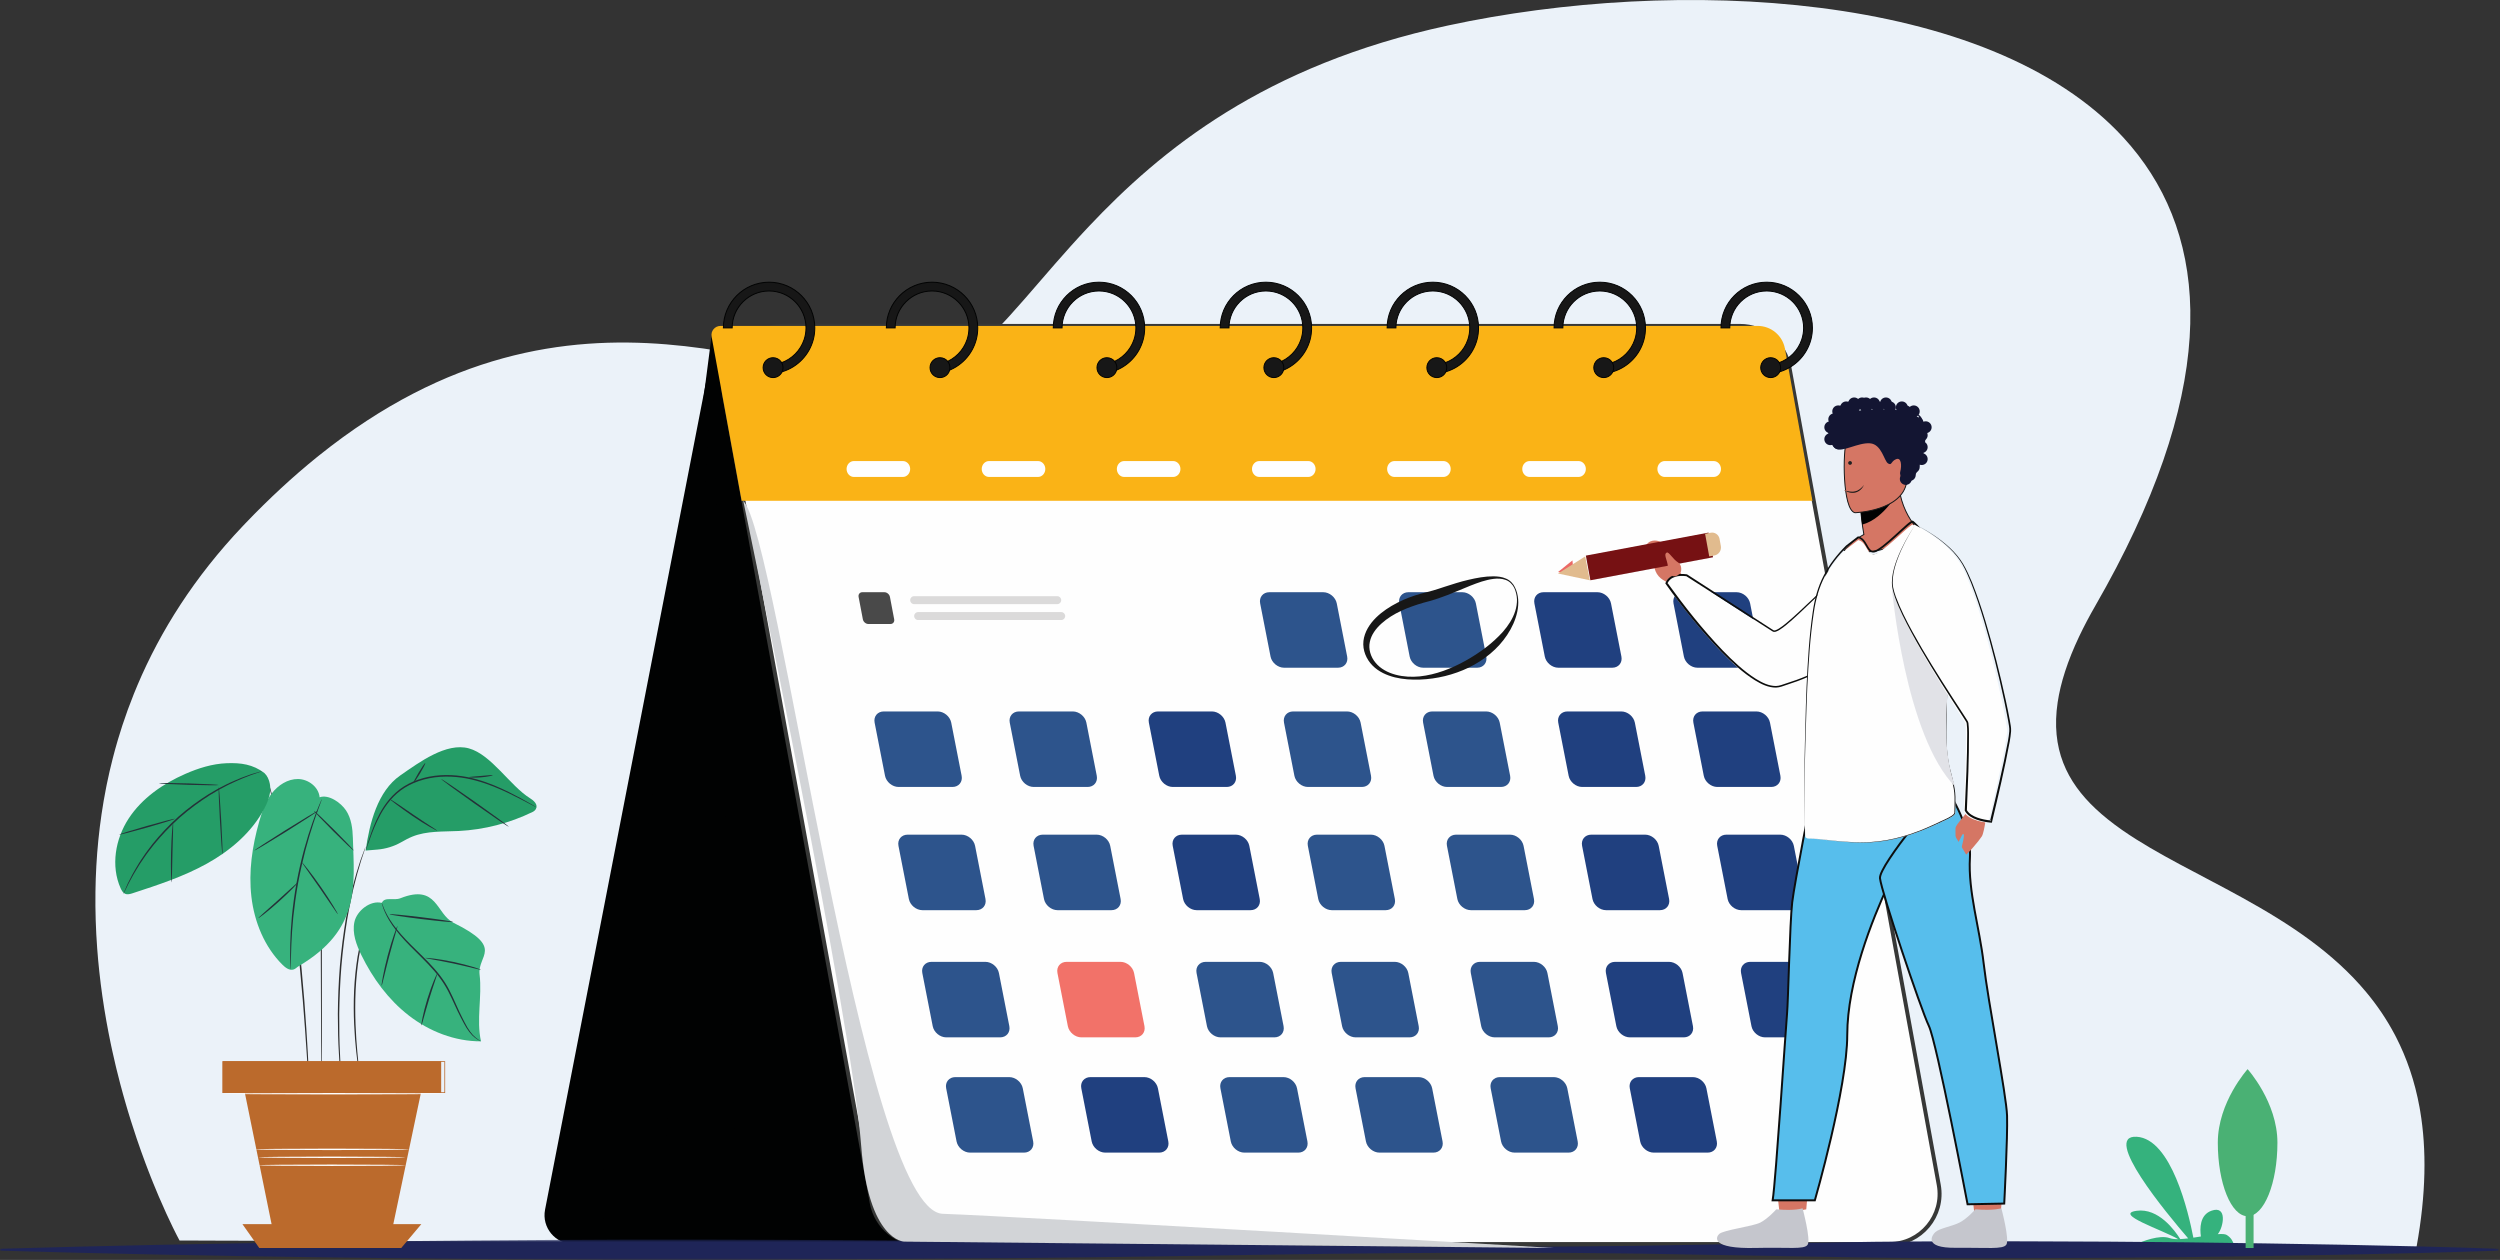 <?xml version="1.0" encoding="UTF-8"?>
<svg width="629px" height="317px" viewBox="0 0 629 317" version="1.1" xmlns="http://www.w3.org/2000/svg" xmlns:xlink="http://www.w3.org/1999/xlink">
    <rect x="0" y="0" width="629" height="317" fill="#333333" stroke="none"/>
    <title>Group 329</title>
    <defs>
        <polygon id="path-1" points="0 0.855 628.651 0.855 628.651 6 0 6"></polygon>
        <polygon id="path-3" points="0 317 629 317 629 0 0 0"></polygon>
    </defs>
    <g id="Page-1" stroke="none" stroke-width="1" fill="none" fill-rule="evenodd">
        <g id="V1" transform="translate(-67, -2618)">
            <g id="Group-328" transform="translate(67, 2618)">
                <path d="M608.011,313.655 L608.011,313.657 C607.992,313.772 607.971,313.886 607.948,314 L598.644,313.968 L454.4,313.484 L359.216,313.166 L356.32,313.154 L349.619,313.133 L262.544,312.841 L124.14,312.375 L98.65,312.29 L91.875,312.266 L89.507,312.259 L89.129,312.257 L88.35,312.255 L61.912,312.166 L61.91,312.166 L54.542,312.144 L54.54,312.144 L53.739,312.142 L49.433,312.125 L49.431,312.125 L46.481,312.114 L45.179,312.11 C45.179,312.11 45.122,312.007 45.015,311.809 C44.98,311.74 44.935,311.658 44.885,311.563 C44.812,311.427 44.729,311.265 44.631,311.08 C44.6,311.017 44.564,310.949 44.525,310.878 C44.397,310.626 44.251,310.342 44.089,310.017 C43.89,309.623 43.669,309.174 43.424,308.673 L43.424,308.67 C42.513,306.801 41.305,304.211 39.931,300.993 C39.479,299.936 39.012,298.811 38.53,297.621 C38.338,297.145 38.146,296.664 37.95,296.171 L37.95,296.168 C37.76,295.69 37.571,295.204 37.38,294.706 L37.36,294.658 C37.23,294.316 37.097,293.969 36.965,293.616 C36.826,293.257 36.688,292.892 36.549,292.523 C35.84,290.619 35.114,288.595 34.393,286.461 C34.373,286.406 34.356,286.349 34.336,286.292 L34.336,286.29 C33.864,284.895 33.393,283.453 32.927,281.969 C32.669,281.15 32.416,280.322 32.163,279.481 C32.148,279.43 32.131,279.38 32.117,279.324 C32.005,278.95 31.894,278.577 31.783,278.199 C31.69,277.881 31.598,277.562 31.507,277.242 C31.317,276.581 31.127,275.915 30.939,275.241 C30.698,274.376 30.46,273.497 30.227,272.609 C29.91,271.403 29.599,270.176 29.297,268.927 C29.207,268.554 29.117,268.179 29.028,267.802 C28.762,266.674 28.501,265.532 28.247,264.376 C28.165,264.006 28.084,263.635 28.007,263.261 C27.956,263.03 27.908,262.799 27.859,262.568 C27.478,260.739 27.114,258.875 26.777,256.977 C26.403,254.888 26.059,252.756 25.752,250.589 C25.466,248.59 25.209,246.557 24.988,244.497 C24.776,242.554 24.598,240.585 24.451,238.595 C24.106,233.938 23.947,229.155 24.016,224.286 C24.132,215.806 24.946,207.057 26.693,198.2 C26.756,197.877 26.821,197.556 26.886,197.234 C27.319,195.125 27.803,193.014 28.345,190.899 C28.756,189.286 29.2,187.672 29.68,186.058 C30.028,184.888 30.393,183.716 30.777,182.544 C31.646,179.891 32.611,177.238 33.678,174.588 C33.971,173.855 34.273,173.121 34.585,172.388 C40.378,158.721 48.918,145.183 61.072,132.376 C61.3,132.136 61.528,131.898 61.754,131.66 C67.785,125.361 73.745,119.878 79.623,115.118 C79.839,114.944 80.055,114.771 80.27,114.598 C144.811,62.861 199.365,97.969 228.315,96.025 C234.011,95.643 239.013,93.169 243.931,89.252 C252.941,82.071 261.659,70.035 273.821,57.115 C292.055,37.749 318.023,16.397 364.304,6.418 C421.571,-5.93 500.244,-2.467 534.28,34.643 C554.868,57.092 559.123,91.851 532.426,142.875 C530.802,145.977 529.064,149.14 527.208,152.366 C525.648,155.073 524.29,157.66 523.121,160.125 C520.184,166.325 518.446,171.793 517.712,176.664 C515.951,188.37 519.996,196.661 527.249,203.478 C529.213,205.323 531.406,207.059 533.786,208.73 L534.241,209.049 C542.714,214.902 553.421,219.929 564.096,225.823 C569.989,229.079 575.872,232.595 581.366,236.664 C586.467,240.445 591.231,244.696 595.354,249.649 C598.047,252.88 600.465,256.419 602.523,260.315 C602.64,260.534 602.753,260.753 602.866,260.972 C605.522,266.158 607.551,271.98 608.752,278.58 C608.813,278.916 608.872,279.253 608.927,279.591 C610.533,289.178 610.422,300.39 608.011,313.655" id="Fill-1" fill="#EBF2F9"></path>
                <path d="M548.549,311.751 C547.182,309.563 543.068,303.881 537.586,304.634 C531.616,305.452 544.182,309.464 548.027,311.768 C547.174,311.78 546.439,311.71 545.9,311.514 C543.328,310.579 538.924,312.372 537.515,313 L562,313 C561.83,312.403 561.389,311.429 560.249,310.718 C559.846,310.468 559.039,310.433 557.995,310.514 C559.451,308.764 560.462,303.177 556.409,304.615 C553.449,305.666 553.457,309.079 553.747,311.099 C553.117,311.201 552.478,311.301 551.848,311.394 C550.629,305.062 546.317,286.505 537.579,286.009 C528.72,285.507 545.092,305.254 550.542,311.571 C549.844,311.657 549.171,311.722 548.549,311.751" id="Fill-3" fill="#35B27D"></path>
                <path d="M80.916,274 C80.836,274 80.733,255.749 80.687,233.242 C80.64,210.725 80.018,202.892 80.017,203.001 C79.853,211.775 80.931,210.724 80.977,233.241 C81.024,255.748 80.996,273.999 80.916,274" id="Fill-5" fill="#2F2F2F"></path>
                <path d="M93.998,228 C94.01,228.006 93.959,228.152 93.853,228.423 C93.725,228.73 93.565,229.119 93.368,229.596 C93.259,229.854 93.141,230.137 93.014,230.442 C92.902,230.763 92.781,231.105 92.652,231.472 C92.522,231.843 92.381,232.237 92.233,232.654 C92.089,233.073 91.974,233.529 91.833,234.001 C91.239,235.883 90.769,238.189 90.315,240.755 C89.92,243.334 89.623,246.191 89.474,249.2 C89.21,255.226 89.546,260.692 89.903,264.628 C90.078,266.597 90.254,268.189 90.382,269.287 C90.438,269.803 90.484,270.222 90.519,270.555 C90.547,270.845 90.555,270.998 90.541,271 C90.528,271.002 90.494,270.853 90.443,270.567 C90.388,270.236 90.318,269.82 90.234,269.307 C90.059,268.215 89.84,266.626 89.631,264.656 C89.203,260.718 88.822,255.237 89.088,249.183 C89.238,246.158 89.547,243.287 89.963,240.694 C90.439,238.116 90.941,235.802 91.572,233.92 C91.723,233.448 91.847,232.992 92.001,232.573 C92.16,232.158 92.31,231.765 92.449,231.395 C92.59,231.03 92.721,230.689 92.843,230.371 C92.977,230.063 93.114,229.786 93.23,229.535 C93.454,229.069 93.638,228.689 93.782,228.389 C93.912,228.127 93.985,227.994 93.998,228" id="Fill-7" fill="#2F2F2F"></path>
                <path d="M91.998,213 C92.011,213.005 91.951,213.213 91.828,213.604 C91.687,214.029 91.501,214.597 91.266,215.31 C91.141,215.682 91.003,216.092 90.854,216.538 C90.72,216.996 90.575,217.49 90.42,218.019 C90.105,219.08 89.739,220.287 89.414,221.644 C89.243,222.32 89.062,223.027 88.874,223.764 C88.712,224.509 88.543,225.281 88.368,226.083 C87.991,227.679 87.72,229.413 87.373,231.224 C86.779,234.866 86.256,238.893 85.894,243.141 C85.553,247.392 85.405,251.453 85.353,255.148 C85.342,258.844 85.388,262.173 85.535,264.965 C85.582,266.362 85.669,267.624 85.738,268.732 C85.8,269.841 85.867,270.795 85.936,271.573 C85.991,272.325 86.035,272.923 86.068,273.369 C86.094,273.78 86.101,273.998 86.087,274 C86.075,274.001 86.041,273.787 85.991,273.378 C85.94,272.933 85.872,272.337 85.787,271.589 C85.696,270.811 85.606,269.857 85.524,268.748 C85.434,267.64 85.328,266.379 85.264,264.979 C85.081,262.184 85.008,258.849 85,255.146 C85.032,251.442 85.17,247.37 85.511,243.106 C85.873,238.848 86.409,234.81 87.023,231.16 C87.381,229.345 87.667,227.609 88.058,226.01 C88.24,225.209 88.416,224.434 88.585,223.689 C88.783,222.953 88.973,222.246 89.153,221.569 C89.495,220.213 89.88,219.009 90.215,217.953 C90.381,217.425 90.537,216.934 90.681,216.478 C90.842,216.035 90.99,215.628 91.126,215.257 C91.389,214.555 91.598,213.994 91.755,213.577 C91.903,213.193 91.986,212.995 91.998,213" id="Fill-9" fill="#2F2F2F"></path>
                <path d="M77.99,277 C77.983,277 77.971,276.929 77.958,276.788 C77.944,276.624 77.924,276.418 77.904,276.161 C77.862,275.582 77.805,274.777 77.733,273.753 C77.595,271.631 77.398,268.611 77.155,264.894 C76.654,257.414 75.93,247.083 74.618,235.72 C73.947,230.038 73.168,224.644 72.359,219.752 C71.929,217.309 71.54,214.986 71.096,212.824 C70.691,210.656 70.254,208.648 69.851,206.816 C69.472,204.978 69.05,203.333 68.71,201.881 C68.376,200.426 68.053,199.183 67.783,198.169 C67.528,197.172 67.328,196.388 67.183,195.825 C67.123,195.573 67.075,195.373 67.037,195.212 C67.008,195.074 66.995,195.002 67.002,195 C67.009,194.998 67.034,195.066 67.078,195.201 C67.126,195.359 67.188,195.558 67.262,195.804 C67.425,196.364 67.65,197.142 67.937,198.129 C68.232,199.139 68.578,200.378 68.933,201.83 C69.295,203.278 69.738,204.92 70.135,206.757 C70.557,208.588 71.011,210.594 71.431,212.764 C71.89,214.924 72.292,217.249 72.733,219.693 C73.564,224.588 74.354,229.989 75.025,235.676 C76.34,247.051 77.018,257.392 77.445,264.877 C77.657,268.62 77.805,271.651 77.893,273.745 C77.932,274.77 77.963,275.577 77.985,276.157 C77.991,276.415 77.995,276.621 78,276.786 C78,276.927 77.998,277 77.99,277" id="Fill-11" fill="#2F2F2F"></path>
                <path d="M180,84 L137.135,304.357 C136.264,308.839 139.716,313 144.308,313 L166.915,313 L180,84 Z" id="Fill-13" fill="#010202"></path>
                <path d="M179.126,83.783 L151.102,300.446 C150.173,307.629 155.713,314 162.889,314 L204,314 L180.821,83 L179.126,83.783 Z" id="Fill-15" fill="#010202"></path>
                <path d="M179.688,83 L167.025,298.079 C166.548,306.174 172.99,313 181.106,313 L243,313 L179.688,83 Z" id="Fill-17" fill="#010202"></path>
                <path d="M179,85 L185.147,298.094 C184.671,306.18 191.103,313 199.206,313 L261,313 L179,85 Z" id="Fill-19" fill="#010202"></path>
                <path d="M475.398,313 L231.722,313 C225.636,313 220.423,308.649 219.329,302.658 L182.249,99.703 C180.566,90.489 187.636,82 196.996,82 L437.803,82 C443.887,82 449.102,86.351 450.197,92.342 L487.791,298.122 C489.206,305.866 483.263,313 475.398,313" id="Fill-21" fill="#FEFEFE"></path>
                <path d="M475.398,313 L231.722,313 C225.636,313 220.423,308.649 219.329,302.658 L182.249,99.703 C180.566,90.489 187.636,82 196.996,82 L437.803,82 C443.887,82 449.102,86.351 450.197,92.342 L487.791,298.122 C489.206,305.866 483.263,313 475.398,313 Z" id="Stroke-23" stroke="#373837"></path>
                <path d="M186.601,126 L456,126 L449.093,87.735 C448.493,84.415 445.603,82 442.23,82 L181.284,82 C179.858,82 178.782,83.291 179.038,84.694 L186.601,126 Z" id="Fill-25" fill="#FAB316"></path>
                <path d="M193.5,71 C187.158,71 182,76.16 182,82.505 L184.209,82.505 C184.209,77.378 188.376,73.208 193.5,73.208 C198.624,73.208 202.794,77.378 202.794,82.505 C202.794,83.535 202.626,84.524 202.316,85.449 C201.403,88.181 199.255,90.352 196.539,91.292 C195.744,91.567 194.905,91.741 194.03,91.788 L194.03,94 C195.05,93.953 196.034,93.776 196.968,93.477 C200.699,92.297 203.612,89.257 204.621,85.449 C204.868,84.508 205,83.521 205,82.505 C205,76.16 199.843,71 193.5,71" id="Fill-27" fill="#171717"></path>
                <path d="M193.5,71 C187.158,71 182,76.16 182,82.505 L184.209,82.505 C184.209,77.378 188.376,73.208 193.5,73.208 C198.624,73.208 202.794,77.378 202.794,82.505 C202.794,83.535 202.626,84.524 202.316,85.449 C201.403,88.181 199.255,90.352 196.539,91.292 C195.744,91.567 194.905,91.741 194.03,91.788 L194.03,94 C195.05,93.953 196.034,93.776 196.968,93.477 C200.699,92.297 203.612,89.257 204.621,85.449 C204.868,84.508 205,83.521 205,82.505 C205,76.16 199.843,71 193.5,71 Z" id="Stroke-29" stroke="#010202" stroke-width="0.25"></path>
                <path d="M197,92.501 C197,92.731 196.967,92.955 196.911,93.167 C196.617,94.224 195.65,95 194.501,95 C193.12,95 192,93.881 192,92.501 C192,91.12 193.12,90 194.501,90 C195.305,90 196.022,90.383 196.479,90.973 C196.807,91.397 197,91.925 197,92.501" id="Fill-31" fill="#171717"></path>
                <path d="M197,92.501 C197,92.731 196.967,92.955 196.911,93.167 C196.617,94.224 195.65,95 194.501,95 C193.12,95 192,93.881 192,92.501 C192,91.12 193.12,90 194.501,90 C195.305,90 196.022,90.383 196.479,90.973 C196.807,91.397 197,91.925 197,92.501 Z" id="Stroke-33" stroke="#010202" stroke-width="0.25"></path>
                <path d="M234.499,71 C228.158,71 223,76.16 223,82.505 L225.207,82.505 C225.207,77.378 229.376,73.208 234.499,73.208 C239.623,73.208 243.79,77.378 243.79,82.505 C243.79,83.535 243.623,84.524 243.313,85.449 C242.4,88.181 240.254,90.352 237.538,91.292 C236.744,91.567 235.901,91.741 235.026,91.788 L235.026,94 C236.048,93.953 237.031,93.776 237.964,93.477 C241.698,92.297 244.612,89.257 245.62,85.449 C245.868,84.508 246,83.521 246,82.505 C246,76.16 240.842,71 234.499,71" id="Fill-35" fill="#171717"></path>
                <path d="M234.499,71 C228.158,71 223,76.16 223,82.505 L225.207,82.505 C225.207,77.378 229.376,73.208 234.499,73.208 C239.623,73.208 243.79,77.378 243.79,82.505 C243.79,83.535 243.623,84.524 243.313,85.449 C242.4,88.181 240.254,90.352 237.538,91.292 C236.744,91.567 235.901,91.741 235.026,91.788 L235.026,94 C236.048,93.953 237.031,93.776 237.964,93.477 C241.698,92.297 244.612,89.257 245.62,85.449 C245.868,84.508 246,83.521 246,82.505 C246,76.16 240.842,71 234.499,71 Z" id="Stroke-37" stroke="#010202" stroke-width="0.25"></path>
                <path d="M239,92.501 C239,92.731 238.967,92.955 238.91,93.167 C238.617,94.224 237.652,95 236.499,95 C235.12,95 234,93.881 234,92.501 C234,91.12 235.12,90 236.499,90 C237.308,90 238.024,90.383 238.481,90.973 C238.806,91.397 239,91.925 239,92.501" id="Fill-39" fill="#171717"></path>
                <path d="M239,92.501 C239,92.731 238.967,92.955 238.91,93.167 C238.617,94.224 237.652,95 236.499,95 C235.12,95 234,93.881 234,92.501 C234,91.12 235.12,90 236.499,90 C237.308,90 238.024,90.383 238.481,90.973 C238.806,91.397 239,91.925 239,92.501 Z" id="Stroke-41" stroke="#010202" stroke-width="0.25"></path>
                <path d="M276.502,71 C270.158,71 265,76.16 265,82.505 L267.206,82.505 C267.206,77.378 271.375,73.208 276.502,73.208 C281.626,73.208 285.794,77.378 285.794,82.505 C285.794,83.535 285.627,84.524 285.316,85.449 C284.402,88.181 282.256,90.352 279.54,91.292 C278.746,91.567 277.904,91.741 277.028,91.788 L277.028,94 C278.047,93.953 279.032,93.776 279.967,93.477 C283.701,92.295 286.612,89.257 287.62,85.449 C287.868,84.508 288,83.521 288,82.505 C288,76.16 282.842,71 276.502,71" id="Fill-43" fill="#171717"></path>
                <path d="M276.502,71 C270.158,71 265,76.16 265,82.505 L267.206,82.505 C267.206,77.378 271.375,73.208 276.502,73.208 C281.626,73.208 285.794,77.378 285.794,82.505 C285.794,83.535 285.627,84.524 285.316,85.449 C284.402,88.181 282.256,90.352 279.54,91.292 C278.746,91.567 277.904,91.741 277.028,91.788 L277.028,94 C278.047,93.953 279.032,93.776 279.967,93.477 C283.701,92.295 286.612,89.257 287.62,85.449 C287.868,84.508 288,83.521 288,82.505 C288,76.16 282.842,71 276.502,71 Z" id="Stroke-45" stroke="#010202" stroke-width="0.25"></path>
                <path d="M281,92.501 C281,92.731 280.968,92.955 280.911,93.167 C280.617,94.224 279.65,95 278.499,95 C277.12,95 276,93.881 276,92.501 C276,91.12 277.12,90 278.499,90 C279.305,90 280.022,90.383 280.481,90.973 C280.807,91.397 281,91.925 281,92.501" id="Fill-47" fill="#171717"></path>
                <path d="M281,92.501 C281,92.731 280.968,92.955 280.911,93.167 C280.617,94.224 279.65,95 278.499,95 C277.12,95 276,93.881 276,92.501 C276,91.12 277.12,90 278.499,90 C279.305,90 280.022,90.383 280.481,90.973 C280.807,91.397 281,91.925 281,92.501 Z" id="Stroke-49" stroke="#010202" stroke-width="0.25"></path>
                <path d="M318.499,71 C312.156,71 307,76.16 307,82.505 L309.207,82.505 C309.207,77.378 313.375,73.208 318.499,73.208 C323.623,73.208 327.793,77.378 327.793,82.505 C327.793,83.535 327.626,84.524 327.315,85.449 C326.403,88.181 324.255,90.352 321.537,91.292 C320.743,91.567 319.903,91.741 319.028,91.788 L319.028,94 C320.046,93.953 321.032,93.776 321.966,93.477 C325.7,92.295 328.611,89.257 329.62,85.449 C329.867,84.508 330,83.521 330,82.505 C330,76.16 324.841,71 318.499,71" id="Fill-51" fill="#171717"></path>
                <path d="M318.499,71 C312.156,71 307,76.16 307,82.505 L309.207,82.505 C309.207,77.378 313.375,73.208 318.499,73.208 C323.623,73.208 327.793,77.378 327.793,82.505 C327.793,83.535 327.626,84.524 327.315,85.449 C326.403,88.181 324.255,90.352 321.537,91.292 C320.743,91.567 319.903,91.741 319.028,91.788 L319.028,94 C320.046,93.953 321.032,93.776 321.966,93.477 C325.7,92.295 328.611,89.257 329.62,85.449 C329.867,84.508 330,83.521 330,82.505 C330,76.16 324.841,71 318.499,71 Z" id="Stroke-53" stroke="#010202" stroke-width="0.25"></path>
                <path d="M323,92.501 C323,92.731 322.968,92.955 322.911,93.167 C322.618,94.224 321.65,95 320.501,95 C319.12,95 318,93.881 318,92.501 C318,91.12 319.12,90 320.501,90 C321.305,90 322.022,90.383 322.479,90.973 C322.807,91.397 323,91.925 323,92.501" id="Fill-55" fill="#171717"></path>
                <path d="M323,92.501 C323,92.731 322.968,92.955 322.911,93.167 C322.618,94.224 321.65,95 320.501,95 C319.12,95 318,93.881 318,92.501 C318,91.12 319.12,90 320.501,90 C321.305,90 322.022,90.383 322.479,90.973 C322.807,91.397 323,91.925 323,92.501 Z" id="Stroke-57" stroke="#010202" stroke-width="0.25"></path>
                <path d="M360.5,71 C354.157,71 349,76.16 349,82.505 L351.206,82.505 C351.206,77.378 355.376,73.208 360.5,73.208 C365.624,73.208 369.791,77.378 369.791,82.505 C369.791,83.535 369.623,84.524 369.313,85.449 C368.4,88.181 366.253,90.352 363.536,91.292 C362.744,91.567 361.901,91.741 361.025,91.788 L361.025,94 C362.047,93.953 363.031,93.776 363.965,93.477 C367.699,92.297 370.612,89.257 371.62,85.449 C371.868,84.508 372,83.521 372,82.505 C372,76.16 366.842,71 360.5,71" id="Fill-59" fill="#171717"></path>
                <path d="M360.5,71 C354.157,71 349,76.16 349,82.505 L351.206,82.505 C351.206,77.378 355.376,73.208 360.5,73.208 C365.624,73.208 369.791,77.378 369.791,82.505 C369.791,83.535 369.623,84.524 369.313,85.449 C368.4,88.181 366.253,90.352 363.536,91.292 C362.744,91.567 361.901,91.741 361.025,91.788 L361.025,94 C362.047,93.953 363.031,93.776 363.965,93.477 C367.699,92.297 370.612,89.257 371.62,85.449 C371.868,84.508 372,83.521 372,82.505 C372,76.16 366.842,71 360.5,71 Z" id="Stroke-61" stroke="#010202" stroke-width="0.25"></path>
                <path d="M364,92.501 C364,92.731 363.967,92.955 363.911,93.167 C363.617,94.224 362.653,95 361.501,95 C360.12,95 359,93.881 359,92.501 C359,91.12 360.12,90 361.501,90 C362.308,90 363.024,90.383 363.479,90.973 C363.807,91.397 364,91.925 364,92.501" id="Fill-63" fill="#171717"></path>
                <path d="M364,92.501 C364,92.731 363.967,92.955 363.911,93.167 C363.617,94.224 362.653,95 361.501,95 C360.12,95 359,93.881 359,92.501 C359,91.12 360.12,90 361.501,90 C362.308,90 363.024,90.383 363.479,90.973 C363.807,91.397 364,91.925 364,92.501 Z" id="Stroke-65" stroke="#010202" stroke-width="0.25"></path>
                <path d="M402.502,71 C396.159,71 391,76.16 391,82.505 L393.207,82.505 C393.207,77.378 397.375,73.208 402.502,73.208 C407.626,73.208 411.794,77.378 411.794,82.505 C411.794,83.535 411.627,84.524 411.316,85.449 C410.402,88.181 408.256,90.352 405.538,91.292 C404.746,91.567 403.904,91.741 403.028,91.788 L403.028,94 C404.05,93.953 405.033,93.776 405.967,93.477 C409.698,92.297 412.613,89.257 413.621,85.449 C413.869,84.508 414,83.521 414,82.505 C414,76.16 408.842,71 402.502,71" id="Fill-67" fill="#171717"></path>
                <path d="M402.502,71 C396.159,71 391,76.16 391,82.505 L393.207,82.505 C393.207,77.378 397.375,73.208 402.502,73.208 C407.626,73.208 411.794,77.378 411.794,82.505 C411.794,83.535 411.627,84.524 411.316,85.449 C410.402,88.181 408.256,90.352 405.538,91.292 C404.746,91.567 403.904,91.741 403.028,91.788 L403.028,94 C404.05,93.953 405.033,93.776 405.967,93.477 C409.698,92.297 412.613,89.257 413.621,85.449 C413.869,84.508 414,83.521 414,82.505 C414,76.16 408.842,71 402.502,71 Z" id="Stroke-69" stroke="#010202" stroke-width="0.25"></path>
                <path d="M406,92.501 C406,92.731 405.968,92.955 405.911,93.167 C405.617,94.224 404.65,95 403.501,95 C402.12,95 401,93.881 401,92.501 C401,91.12 402.12,90 403.501,90 C404.305,90 405.022,90.383 405.479,90.973 C405.807,91.397 406,91.925 406,92.501" id="Fill-71" fill="#171717"></path>
                <path d="M406,92.501 C406,92.731 405.968,92.955 405.911,93.167 C405.617,94.224 404.65,95 403.501,95 C402.12,95 401,93.881 401,92.501 C401,91.12 402.12,90 403.501,90 C404.305,90 405.022,90.383 405.479,90.973 C405.807,91.397 406,91.925 406,92.501 Z" id="Stroke-73" stroke="#010202" stroke-width="0.25"></path>
                <path d="M444.499,71 C438.156,71 433,76.16 433,82.505 L435.207,82.505 C435.207,77.378 439.375,73.208 444.499,73.208 C449.623,73.208 453.793,77.378 453.793,82.505 C453.793,83.535 453.626,84.524 453.315,85.449 C452.403,88.181 450.255,90.352 447.537,91.292 C446.743,91.567 445.903,91.741 445.028,91.788 L445.028,94 C446.05,93.953 447.032,93.776 447.966,93.477 C451.697,92.297 454.612,89.257 455.62,85.449 C455.868,84.508 456,83.521 456,82.505 C456,76.16 450.841,71 444.499,71" id="Fill-75" fill="#171717"></path>
                <path d="M444.499,71 C438.156,71 433,76.16 433,82.505 L435.207,82.505 C435.207,77.378 439.375,73.208 444.499,73.208 C449.623,73.208 453.793,77.378 453.793,82.505 C453.793,83.535 453.626,84.524 453.315,85.449 C452.403,88.181 450.255,90.352 447.537,91.292 C446.743,91.567 445.903,91.741 445.028,91.788 L445.028,94 C446.05,93.953 447.032,93.776 447.966,93.477 C451.697,92.297 454.612,89.257 455.62,85.449 C455.868,84.508 456,83.521 456,82.505 C456,76.16 450.841,71 444.499,71 Z" id="Stroke-77" stroke="#010202" stroke-width="0.25"></path>
                <path d="M448,92.501 C448,92.731 447.967,92.955 447.91,93.167 C447.617,94.224 446.649,95 445.5,95 C444.121,95 443,93.881 443,92.501 C443,91.12 444.121,90 445.5,90 C446.305,90 447.021,90.383 447.479,90.973 C447.806,91.397 448,91.925 448,92.501" id="Fill-79" fill="#171717"></path>
                <path d="M448,92.501 C448,92.731 447.967,92.955 447.91,93.167 C447.617,94.224 446.649,95 445.5,95 C444.121,95 443,93.881 443,92.501 C443,91.12 444.121,90 445.5,90 C446.305,90 447.021,90.383 447.479,90.973 C447.806,91.397 448,91.925 448,92.501 Z" id="Stroke-81" stroke="#010202" stroke-width="0.25"></path>
                <path d="M342.645,198 L329.073,198 C327.504,198 325.973,196.734 325.67,195.188 L323.053,181.811 C322.749,180.266 323.786,179 325.355,179 L338.926,179 C340.496,179 342.027,180.266 342.329,181.811 L344.948,195.188 C345.249,196.734 344.214,198 342.645,198" id="Fill-83" fill="#2D548C"></path>
                <path d="M377.645,198 L364.073,198 C362.504,198 360.973,196.734 360.67,195.188 L358.053,181.811 C357.749,180.266 358.786,179 360.355,179 L373.926,179 C375.496,179 377.027,180.266 377.329,181.811 L379.948,195.188 C380.249,196.734 379.214,198 377.645,198" id="Fill-85" fill="#2D548C"></path>
                <path d="M411.646,198 L398.073,198 C396.504,198 394.973,196.734 394.671,195.188 L392.053,181.811 C391.749,180.266 392.787,179 394.355,179 L407.926,179 C409.496,179 411.027,180.266 411.33,181.811 L413.947,195.188 C414.25,196.734 413.215,198 411.646,198" id="Fill-87" fill="#20407F"></path>
                <path d="M239.645,198 L226.073,198 C224.504,198 222.973,196.734 222.67,195.188 L220.053,181.811 C219.75,180.266 220.786,179 222.354,179 L235.926,179 C237.495,179 239.027,180.266 239.329,181.811 L241.947,195.188 C242.25,196.734 241.214,198 239.645,198" id="Fill-89" fill="#2D548C"></path>
                <path d="M224.037,157 L218.485,157 C217.842,157 217.217,156.467 217.093,155.816 L216.022,150.184 C215.897,149.533 216.321,149 216.963,149 L222.515,149 C223.157,149 223.784,149.533 223.908,150.184 L224.978,155.816 C225.103,156.467 224.678,157 224.037,157" id="Fill-91" fill="#494949"></path>
                <path d="M273.645,198 L260.073,198 C258.504,198 256.973,196.734 256.67,195.188 L254.053,181.811 C253.749,180.266 254.786,179 256.355,179 L269.926,179 C271.495,179 273.027,180.266 273.329,181.811 L275.947,195.188 C276.25,196.734 275.214,198 273.645,198" id="Fill-93" fill="#2D548C"></path>
                <path d="M308.645,198 L295.073,198 C293.504,198 291.973,196.734 291.67,195.188 L289.053,181.811 C288.749,180.266 289.786,179 291.355,179 L304.926,179 C306.496,179 308.026,180.266 308.329,181.811 L310.948,195.188 C311.249,196.734 310.214,198 308.645,198" id="Fill-95" fill="#20407F"></path>
                <path d="M445.645,198 L432.073,198 C430.504,198 428.973,196.734 428.67,195.188 L426.053,181.811 C425.749,180.266 426.785,179 428.355,179 L441.925,179 C443.494,179 445.026,180.266 445.329,181.811 L447.948,195.188 C448.249,196.734 447.213,198 445.645,198" id="Fill-97" fill="#20407F"></path>
                <path d="M336.645,168 L323.073,168 C321.505,168 319.974,166.735 319.67,165.189 L317.053,151.811 C316.75,150.265 317.786,149 319.354,149 L332.926,149 C334.495,149 336.027,150.265 336.33,151.811 L338.947,165.189 C339.25,166.735 338.215,168 336.645,168" id="Fill-99" fill="#2D548C"></path>
                <path d="M371.646,168 L358.074,168 C356.504,168 354.973,166.735 354.671,165.189 L352.053,151.811 C351.75,150.265 352.786,149 354.354,149 L367.926,149 C369.495,149 371.027,150.265 371.33,151.811 L373.947,165.189 C374.25,166.735 373.214,168 371.646,168" id="Fill-101" fill="#2D548C"></path>
                <path d="M405.645,168 L392.074,168 C390.504,168 388.974,166.735 388.67,165.189 L386.053,151.811 C385.75,150.265 386.786,149 388.354,149 L401.926,149 C403.495,149 405.027,150.265 405.33,151.811 L407.947,165.189 C408.25,166.735 407.214,168 405.645,168" id="Fill-103" fill="#20407F"></path>
                <path d="M440.645,168 L427.073,168 C425.504,168 423.973,166.735 423.67,165.189 L421.053,151.811 C420.75,150.265 421.786,149 423.354,149 L436.926,149 C438.495,149 440.027,150.265 440.33,151.811 L442.947,165.189 C443.25,166.735 442.214,168 440.645,168" id="Fill-105" fill="#20407F"></path>
                <path d="M348.645,229 L335.073,229 C333.504,229 331.973,227.734 331.67,226.188 L329.053,212.811 C328.75,211.266 329.786,210 331.354,210 L344.926,210 C346.495,210 348.027,211.266 348.329,212.811 L350.947,226.188 C351.25,227.734 350.214,229 348.645,229" id="Fill-107" fill="#2D548C"></path>
                <path d="M383.645,229 L370.073,229 C368.504,229 366.973,227.734 366.67,226.188 L364.053,212.811 C363.75,211.266 364.786,210 366.354,210 L379.926,210 C381.495,210 383.027,211.266 383.33,212.811 L385.947,226.188 C386.25,227.734 385.214,229 383.645,229" id="Fill-109" fill="#2D548C"></path>
                <path d="M417.645,229 L404.073,229 C402.504,229 400.973,227.734 400.67,226.188 L398.053,212.811 C397.749,211.266 398.786,210 400.355,210 L413.926,210 C415.495,210 417.027,211.266 417.329,212.811 L419.947,226.188 C420.25,227.734 419.214,229 417.645,229" id="Fill-111" fill="#20407F"></path>
                <path d="M245.646,229 L232.074,229 C230.505,229 228.973,227.734 228.671,226.188 L226.053,212.811 C225.75,211.266 226.786,210 228.354,210 L241.926,210 C243.495,210 245.027,211.266 245.33,212.811 L247.947,226.188 C248.25,227.734 247.215,229 245.646,229" id="Fill-113" fill="#2D548C"></path>
                <path d="M279.645,229 L266.073,229 C264.504,229 262.974,227.734 262.67,226.188 L260.053,212.811 C259.75,211.266 260.786,210 262.354,210 L275.926,210 C277.495,210 279.027,211.266 279.33,212.811 L281.947,226.188 C282.25,227.734 281.214,229 279.645,229" id="Fill-115" fill="#2D548C"></path>
                <path d="M314.645,229 L301.074,229 C299.504,229 297.974,227.734 297.67,226.188 L295.053,212.811 C294.75,211.266 295.786,210 297.354,210 L310.926,210 C312.495,210 314.027,211.266 314.33,212.811 L316.947,226.188 C317.25,227.734 316.215,229 314.645,229" id="Fill-117" fill="#20407F"></path>
                <path d="M451.645,229 L438.073,229 C436.504,229 434.973,227.734 434.67,226.188 L432.053,212.811 C431.75,211.266 432.786,210 434.354,210 L447.926,210 C449.495,210 451.027,211.266 451.329,212.811 L453.948,226.188 C454.249,227.734 453.214,229 451.645,229" id="Fill-119" fill="#20407F"></path>
                <path d="M354.645,261 L341.073,261 C339.504,261 337.973,259.734 337.67,258.188 L335.053,244.81 C334.749,243.266 335.786,242 337.355,242 L350.925,242 C352.496,242 354.026,243.266 354.329,244.81 L356.948,258.188 C357.249,259.734 356.214,261 354.645,261" id="Fill-121" fill="#2D548C"></path>
                <path d="M389.646,261 L376.073,261 C374.504,261 372.973,259.734 372.671,258.188 L370.053,244.81 C369.749,243.266 370.785,242 372.354,242 L385.926,242 C387.496,242 389.027,243.266 389.33,244.81 L391.947,258.188 C392.25,259.734 391.215,261 389.646,261" id="Fill-123" fill="#2D548C"></path>
                <path d="M423.646,261 L410.074,261 C408.504,261 406.974,259.734 406.671,258.188 L404.053,244.81 C403.75,243.266 404.786,242 406.355,242 L419.926,242 C421.495,242 423.027,243.266 423.33,244.81 L425.947,258.188 C426.25,259.734 425.214,261 423.646,261" id="Fill-125" fill="#20407F"></path>
                <path d="M251.645,261 L238.073,261 C236.504,261 234.973,259.734 234.67,258.188 L232.053,244.81 C231.749,243.266 232.786,242 234.355,242 L247.926,242 C249.496,242 251.027,243.266 251.329,244.81 L253.948,258.188 C254.249,259.734 253.214,261 251.645,261" id="Fill-127" fill="#2D548C"></path>
                <path d="M285.645,261 L272.073,261 C270.504,261 268.973,259.734 268.67,258.188 L266.053,244.81 C265.749,243.266 266.786,242 268.355,242 L281.926,242 C283.496,242 285.026,243.266 285.329,244.81 L287.948,258.188 C288.249,259.734 287.214,261 285.645,261" id="Fill-129" fill="#F27269"></path>
                <path d="M320.645,261 L307.073,261 C305.504,261 303.973,259.734 303.67,258.188 L301.053,244.81 C300.749,243.266 301.785,242 303.355,242 L316.926,242 C318.494,242 320.027,243.266 320.329,244.81 L322.948,258.188 C323.249,259.734 322.214,261 320.645,261" id="Fill-131" fill="#2D548C"></path>
                <path d="M457.645,261 L444.074,261 C442.505,261 440.974,259.734 440.67,258.188 L438.053,244.81 C437.75,243.266 438.786,242 440.354,242 L453.926,242 C455.496,242 457.027,243.266 457.33,244.81 L459.947,258.188 C460.25,259.734 459.215,261 457.645,261" id="Fill-133" fill="#20407F"></path>
                <path d="M360.645,290 L347.073,290 C345.504,290 343.973,288.734 343.67,287.188 L341.053,273.811 C340.749,272.266 341.786,271 343.355,271 L356.926,271 C358.495,271 360.027,272.266 360.33,273.811 L362.947,287.188 C363.25,288.734 362.214,290 360.645,290" id="Fill-135" fill="#2D548C"></path>
                <path d="M394.645,290 L381.073,290 C379.504,290 377.973,288.734 377.67,287.188 L375.053,273.811 C374.749,272.266 375.786,271 377.355,271 L390.926,271 C392.495,271 394.027,272.266 394.329,273.811 L396.947,287.188 C397.25,288.734 396.214,290 394.645,290" id="Fill-137" fill="#2D548C"></path>
                <path d="M429.645,290 L416.073,290 C414.504,290 412.973,288.734 412.67,287.188 L410.053,273.811 C409.75,272.266 410.786,271 412.354,271 L425.926,271 C427.495,271 429.027,272.266 429.329,273.811 L431.948,287.188 C432.249,288.734 431.214,290 429.645,290" id="Fill-139" fill="#20407F"></path>
                <path d="M257.645,290 L244.074,290 C242.504,290 240.974,288.734 240.67,287.188 L238.053,273.811 C237.75,272.266 238.786,271 240.354,271 L253.926,271 C255.495,271 257.027,272.266 257.33,273.811 L259.947,287.188 C260.25,288.734 259.214,290 257.645,290" id="Fill-141" fill="#2D548C"></path>
                <path d="M291.645,290 L278.073,290 C276.504,290 274.973,288.734 274.67,287.188 L272.053,273.811 C271.75,272.266 272.786,271 274.354,271 L287.926,271 C289.495,271 291.027,272.266 291.33,273.811 L293.947,287.188 C294.25,288.734 293.214,290 291.645,290" id="Fill-143" fill="#20407F"></path>
                <path d="M326.645,290 L313.073,290 C311.504,290 309.973,288.734 309.67,287.188 L307.053,273.811 C306.75,272.266 307.786,271 309.354,271 L322.926,271 C324.495,271 326.027,272.266 326.329,273.811 L328.947,287.188 C329.25,288.734 328.214,290 326.645,290" id="Fill-145" fill="#2D548C"></path>
                <path d="M266.033,152 L229.966,152 C229.433,152 229,151.549 229,151.001 C229,150.45 229.433,150 229.966,150 L266.033,150 C266.564,150 267,150.45 267,151.001 C267,151.549 266.564,152 266.033,152" id="Fill-147" fill="#DBDADA"></path>
                <path d="M267.033,156 L230.966,156 C230.433,156 230,155.55 230,155.001 C230,154.45 230.433,154 230.966,154 L267.033,154 C267.564,154 268,154.45 268,155.001 C268,155.55 267.564,156 267.033,156" id="Fill-149" fill="#DBDADA"></path>
                <path d="M227.164,120 L214.836,120 C213.826,120 213,119.1 213,118 C213,116.901 213.826,116 214.836,116 L227.164,116 C228.174,116 229,116.901 229,118 C229,119.1 228.174,120 227.164,120" id="Fill-151" fill="#FEFEFE"></path>
                <path d="M261.164,120 L248.836,120 C247.827,120 247,119.1 247,118 C247,116.901 247.827,116 248.836,116 L261.164,116 C262.174,116 263,116.901 263,118 C263,119.1 262.174,120 261.164,120" id="Fill-153" fill="#FEFEFE"></path>
                <path d="M295.164,120 L282.836,120 C281.826,120 281,119.1 281,118 C281,116.901 281.826,116 282.836,116 L295.164,116 C296.174,116 297,116.901 297,118 C297,119.1 296.174,120 295.164,120" id="Fill-155" fill="#FEFEFE"></path>
                <path d="M329.164,120 L316.836,120 C315.826,120 315,119.1 315,118 C315,116.901 315.826,116 316.836,116 L329.164,116 C330.174,116 331,116.901 331,118 C331,119.1 330.174,120 329.164,120" id="Fill-157" fill="#FEFEFE"></path>
                <path d="M363.164,120 L350.836,120 C349.826,120 349,119.1 349,118 C349,116.901 349.826,116 350.836,116 L363.164,116 C364.174,116 365,116.901 365,118 C365,119.1 364.174,120 363.164,120" id="Fill-159" fill="#FEFEFE"></path>
                <path d="M397.164,120 L384.836,120 C383.826,120 383,119.1 383,118 C383,116.901 383.826,116 384.836,116 L397.164,116 C398.174,116 399,116.901 399,118 C399,119.1 398.174,120 397.164,120" id="Fill-161" fill="#FEFEFE"></path>
                <path d="M431.164,120 L418.836,120 C417.826,120 417,119.1 417,118 C417,116.901 417.826,116 418.836,116 L431.164,116 C432.173,116 433,116.901 433,118 C433,119.1 432.173,120 431.164,120" id="Fill-163" fill="#FEFEFE"></path>
                <polygon id="Fill-165" fill="#EB6965" points="395.631 141 396 145 392 143.915"></polygon>
                <g id="Group-169" transform="translate(0, 311)">
                    <mask id="mask-2" fill="white">
                        <use xlink:href="#path-1"></use>
                    </mask>
                    <g id="Clip-168"></g>
                    <path d="M628.651,3.668 C602.458,4.553 576.263,4.946 550.07,5.288 L530.424,5.466 L510.779,5.553 C497.681,5.62 484.586,5.568 471.488,5.426 L432.197,4.763 L412.553,4.414 L392.907,4.205 C366.714,4.065 340.519,4.33 314.325,4.742 C288.132,5.202 261.938,5.544 235.744,5.686 C209.551,5.85 183.356,6.052 157.162,5.988 C104.775,5.746 52.388,5.192 -0.001,3.668 L-0.001,3.188 C52.388,1.665 104.775,1.109 157.162,0.868 C183.356,0.802 209.551,1.004 235.744,1.17 C261.938,1.31 288.132,1.652 314.325,2.114 C340.519,2.525 366.714,2.79 392.907,2.649 L412.553,2.441 L432.197,2.092 L471.488,1.431 C484.586,1.287 497.681,1.235 510.779,1.302 L530.424,1.389 L550.07,1.568 C576.263,1.908 602.458,2.301 628.651,3.188 L628.651,3.668 Z" id="Fill-167" fill="#1F2558" mask="url(#mask-2)"></path>
                </g>
                <path d="M380.96,147.856 C380.494,146.969 379.746,146.205 378.783,145.893 C377.838,145.552 376.804,145.517 375.802,145.643 C373.784,145.886 371.849,146.609 369.944,147.358 C368.044,148.139 366.146,148.943 364.2,149.706 C363.224,150.08 362.235,150.436 361.222,150.769 C360.205,151.108 359.132,151.386 358.192,151.632 C354.353,152.739 350.504,154.252 347.606,156.858 C346.173,158.138 344.997,159.716 344.649,161.508 C344.258,163.273 344.835,165.266 346.09,166.74 C347.319,168.254 349.183,169.24 351.133,169.756 C353.096,170.28 355.176,170.382 357.206,170.18 C361.287,169.748 365.156,168.222 368.671,166.272 C372.193,164.319 375.461,161.93 378.15,158.938 C379.456,157.422 380.603,155.713 381.22,153.782 C381.535,152.823 381.687,151.809 381.673,150.796 C381.63,149.783 381.387,148.78 380.96,147.856 M381.161,147.761 C382.092,149.654 382.188,151.864 381.744,153.919 C381.306,155.987 380.4,157.958 379.213,159.73 C376.862,163.319 373.377,166.082 369.556,167.956 C365.708,169.807 361.483,170.827 357.261,170.981 C355.151,171.053 353.026,170.933 350.958,170.427 C348.912,169.91 346.865,169.021 345.311,167.432 C343.779,165.874 342.785,163.612 343.04,161.272 C343.314,158.942 344.648,156.939 346.202,155.401 C347.785,153.852 349.626,152.656 351.543,151.665 C353.458,150.661 355.489,149.927 357.55,149.353 C358.612,149.051 359.568,148.867 360.53,148.571 C361.499,148.29 362.472,147.961 363.452,147.638 C365.418,147.007 367.409,146.351 369.469,145.879 C371.521,145.397 373.627,144.996 375.77,145 C376.833,145.019 377.926,145.128 378.914,145.577 C379.915,145.985 380.711,146.809 381.161,147.761" id="Fill-170" fill="#171717"></path>
                <path d="M424,146.333 L422.629,143.744 C422.629,143.744 423.31,139.131 417.534,136.215 C417.534,136.215 415.423,135.355 414.23,137.076 C413.133,138.663 416.323,138.377 416.151,141.092 C415.98,143.806 417.267,145.398 419.06,146.283 L420.542,148 L424,146.333 Z" id="Fill-172" fill="#D57664"></path>
                <path d="M447,298.679 C447,298.679 447.608,303.948 447.685,304.739 C447.762,305.53 454.458,304.272 454.458,304.272 L455,298.001 C455,298.001 447.837,297.937 447,298.679" id="Fill-174" fill="#D57664"></path>
                <path d="M446.916,304.261 C446.916,304.261 444.881,306.577 442.914,307.588 C440.946,308.597 433.708,309.427 432.543,310.472 C431.703,311.227 430.307,314.265 441.804,313.981 C449.972,313.778 453.914,314.44 454.789,313.194 C455.666,311.948 453.523,304 453.523,304 C453.523,304 451.7,304.706 446.916,304.261" id="Fill-176" fill="#C5C6CD"></path>
                <path d="M496,298.679 C496,298.679 496.609,303.948 496.686,304.739 C496.762,305.529 503.458,304.274 503.458,304.274 L504,298.001 C504,298.001 496.837,297.937 496,298.679" id="Fill-178" fill="#D57664"></path>
                <path d="M497.01,304.26 C497.01,304.26 495,306.568 493.055,307.575 C491.111,308.58 488.057,308.98 486.906,310.021 C486.077,310.773 483.883,314.01 491.959,313.946 C500.033,313.879 503.927,314.403 504.792,313.161 C505.658,311.919 503.541,304 503.541,304 C503.541,304 501.628,304.658 497.01,304.26" id="Fill-180" fill="#C5C6CD"></path>
                <path d="M481,139.91 C481,139.91 475.886,164.732 447.743,172.841 C438.958,175.373 419,146.772 419,146.772 C419,146.772 419.702,144.135 424.098,144.741 C424.098,144.741 443.529,157.464 445.977,158.845 C448.147,160.071 462.425,143.081 468.932,140.341 C475.44,137.6 481,139.91 481,139.91" id="Fill-182" fill="#FEFEFE"></path>
                <path d="M481,139.937 C475.651,138.128 469.309,139.167 465.108,142.969 C460.72,146.499 456.772,150.532 452.65,154.376 C451.616,155.337 450.575,156.29 449.48,157.191 C448.931,157.64 448.371,158.078 447.757,158.459 C447.454,158.652 447.127,158.822 446.758,158.94 C446.559,158.978 446.354,159.027 446.112,158.931 C445.917,158.849 445.802,158.744 445.643,158.651 L438.504,154.081 L424.226,144.94 L424.327,144.977 C423.847,144.921 423.367,144.887 422.89,144.897 C422.418,144.931 421.941,144.973 421.499,145.123 C421.056,145.262 420.636,145.468 420.291,145.763 C419.953,146.048 419.662,146.441 419.537,146.82 L419.5,146.61 C423.801,152.552 428.356,158.354 433.443,163.661 C436,166.289 438.689,168.846 441.788,170.806 C443.328,171.758 445.04,172.607 446.838,172.598 C447.713,172.584 448.582,172.203 449.459,171.92 L452.082,171.035 C459.038,168.529 465.279,164.265 470.32,158.932 C475.263,153.525 479.122,147.033 481,139.937 M481,139.937 C479.212,147.056 475.447,153.627 470.527,159.119 C465.483,164.506 459.214,168.831 452.22,171.387 L449.581,172.291 C448.703,172.575 447.845,172.971 446.85,173 C444.892,173.012 443.137,172.129 441.558,171.168 C438.391,169.183 435.679,166.623 433.095,163.992 C427.962,158.673 423.343,152.907 419.074,146.9 L419,146.797 L419.036,146.689 C419.223,146.139 419.554,145.73 419.961,145.379 C420.366,145.035 420.85,144.8 421.347,144.649 C421.846,144.484 422.363,144.439 422.874,144.406 C423.385,144.398 423.892,144.435 424.394,144.497 L424.447,144.504 L424.497,144.535 L438.717,153.732 L445.829,158.331 C445.973,158.417 446.134,158.546 446.264,158.596 C446.36,158.639 446.512,158.617 446.659,158.588 C446.965,158.49 447.274,158.338 447.564,158.153 C448.153,157.791 448.71,157.361 449.254,156.92 C450.342,156.035 451.385,155.088 452.421,154.136 C456.563,150.326 460.502,146.272 464.97,142.794 C469.265,139.009 475.683,138.055 481,139.937" id="Fill-184" fill="#0C0D0C"></path>
                <path d="M456.082,198.862 C456.082,198.862 451.519,221.898 450.917,227.042 C450.316,232.186 449.913,251.936 449.612,255.151 C449.311,258.366 446.799,297.127 446,302 L456.618,302 C456.618,302 464.769,273.752 464.769,260.388 C464.769,247.022 471.067,231.332 475.131,222.513 C479.196,213.696 488.501,213.486 491,197.126 C491,197.126 459.465,193.672 456.082,198.862" id="Fill-186" fill="#57BEEC"></path>
                <path d="M456.082,198.862 C456.082,198.862 451.519,221.898 450.917,227.042 C450.316,232.186 449.913,251.936 449.612,255.151 C449.311,258.366 446.799,297.127 446,302 L456.618,302 C456.618,302 464.769,273.752 464.769,260.388 C464.769,247.022 471.067,231.332 475.131,222.513 C479.196,213.696 488.501,213.486 491,197.126 C491,197.126 459.465,193.672 456.082,198.862 Z" id="Stroke-188" stroke="#0D0E0E" stroke-width="0.5"></path>
                <polygon id="Fill-190" fill="#761113" points="429.864 134 431 140.213 400.137 146 399 139.788"></polygon>
                <polygon id="Fill-192" fill="#E1BB8E" points="392 144.299 400 146 398.826 140"></polygon>
                <path d="M432.636,135.573 L432.966,137.375 C433.169,138.484 432.445,139.549 431.352,139.754 L430.042,140 L429,134.3 L430.424,134.033 C431.456,133.839 432.445,134.529 432.636,135.573" id="Fill-194" fill="#E1BB8E"></path>
                <path d="M489.412,198 C489.412,198 496.133,207.352 495.632,215.805 C495.132,224.257 498.07,233.488 499.079,242.319 C500.205,252.163 504.812,275.469 504.979,280.735 C505.146,286.001 504.263,302.816 504.263,302.816 L495.042,303 C495.042,303 487.298,262.256 485.292,258.099 C483.287,253.941 473.339,224.302 473.005,220.977 C472.67,217.652 489.412,198 489.412,198" id="Fill-196" fill="#57BEEC"></path>
                <path d="M489.412,198 C489.412,198 496.133,207.352 495.632,215.805 C495.132,224.257 498.07,233.488 499.079,242.319 C500.205,252.163 504.812,275.469 504.979,280.735 C505.146,286.001 504.263,302.816 504.263,302.816 L495.042,303 C495.042,303 487.298,262.256 485.292,258.099 C483.287,253.941 473.339,224.302 473.005,220.977 C472.67,217.652 489.412,198 489.412,198 Z" id="Stroke-198" stroke="#0D0E0E" stroke-width="0.5"></path>
                <path d="M484,134.584 C484,134.584 471.315,140.79 464,138.488 C464,138.488 465.801,136.185 468.951,134.472 C468.698,132.985 468.5,131.693 468.389,130.597 C468.079,128.07 468.079,126.638 468.079,126.638 L472.974,122.734 L477.615,119 C477.249,129.502 484,134.584 484,134.584" id="Fill-200" fill="#D57664"></path>
                <path d="M484,134.584 C484,134.584 471.315,140.79 464,138.488 C464,138.488 465.801,136.185 468.951,134.472 C468.698,132.985 468.5,131.693 468.389,130.597 C468.079,128.07 468.079,126.638 468.079,126.638 L472.974,122.734 L477.615,119 C477.249,129.502 484,134.584 484,134.584 Z" id="Stroke-202" stroke="#181818" stroke-width="0.25"></path>
                <path d="M454.25,210.656 C454.47,210.863 454.721,210.979 454.999,210.979 C457.709,210.919 465.595,212.546 472.261,211.807 C477.905,211.216 482.886,209.443 488.226,206.902 C488.945,206.546 491.986,205.393 491.957,204.567 C491.927,203.62 492.067,201.676 491.957,199.959 C491.734,196.581 489.793,192.608 489.692,186.921 C489.618,182.707 489.659,178.004 489.941,173.022 C489.957,172.687 489.974,172.35 489.986,172.013 C490.067,170.185 490.107,168.346 490.107,166.548 C490.135,160.753 489.75,155.227 488.975,150.291 C487.616,141.716 485.07,135.007 481.31,132.02 C480.811,131.605 475.152,137.7 472.276,139.21 C469.645,140.599 470.019,136.419 467.529,135.887 L464.6,138.111 C461.58,141.094 458.261,145.203 456.795,151.413 C455.579,156.676 454.86,166.193 454.47,176.068 C454.279,180.561 454.14,185.053 454.085,189.339 L454.085,189.486 C454.055,189.93 454.055,190.378 454.055,190.82 C453.918,201.786 454.055,210.509 454.25,210.656" id="Fill-204" fill="#FEFEFE"></path>
                <path d="M454.281,210.61 C454.078,209.051 454.116,207.461 454.064,205.889 L454.01,201.156 C453.992,198.002 453.999,194.846 454.025,191.692 C454.054,188.536 454.166,185.386 454.24,182.23 C454.331,179.076 454.379,175.92 454.529,172.768 C454.824,166.467 455.17,160.156 456.093,153.901 C456.536,150.777 457.366,147.664 458.824,144.844 C460.249,142.009 462.237,139.497 464.455,137.27 L464.463,137.262 L464.474,137.254 L467.387,135.004 L467.46,134.947 L467.553,134.966 C468.301,135.116 468.904,135.668 469.294,136.26 C469.703,136.849 469.981,137.503 470.37,138.024 C470.563,138.283 470.795,138.489 471.063,138.554 C471.33,138.62 471.634,138.556 471.924,138.428 C472.508,138.151 473.07,137.743 473.612,137.335 C475.778,135.657 477.72,133.691 479.816,131.868 C480.083,131.643 480.349,131.419 480.656,131.213 C480.735,131.162 480.812,131.114 480.914,131.067 C480.987,131.042 481.173,130.92 481.41,131.084 L481.807,131.434 C482.339,131.897 482.81,132.427 483.249,132.976 C484.122,134.083 484.832,135.304 485.443,136.563 C486.67,139.087 487.482,141.781 488.125,144.495 C489.387,149.938 489.938,155.512 490.14,161.077 C490.359,166.646 490.003,172.223 489.8,177.768 C489.74,183.308 489.323,188.94 490.855,194.312 C491.181,195.661 491.547,197.005 491.786,198.384 C492.032,199.768 492.014,201.177 491.981,202.565 C491.945,203.278 491.982,203.916 491.905,204.683 C491.724,205.047 491.416,205.239 491.13,205.439 C490.838,205.632 490.533,205.799 490.224,205.956 C489.609,206.271 488.973,206.542 488.347,206.823 L486.476,207.693 C481.477,209.982 476.127,211.648 470.621,211.944 C467.875,212.094 465.124,211.922 462.392,211.655 L458.299,211.2 C457.618,211.12 456.935,211.047 456.251,210.99 C455.908,210.968 455.566,210.94 455.223,210.941 C454.879,210.971 454.524,210.863 454.281,210.61 M454.281,210.61 C454.526,210.863 454.879,210.968 455.223,210.936 C455.566,210.932 455.909,210.959 456.252,210.979 C456.936,211.034 457.62,211.101 458.302,211.178 L462.397,211.611 C465.129,211.864 467.878,212.02 470.617,211.856 C476.108,211.531 481.429,209.842 486.404,207.532 L488.271,206.652 C488.899,206.366 489.528,206.095 490.137,205.78 C490.714,205.459 491.404,205.136 491.717,204.604 C491.76,203.999 491.743,203.233 491.77,202.56 C491.796,201.172 491.809,199.782 491.559,198.424 C491.315,197.064 490.942,195.724 490.608,194.375 C489.914,191.684 489.438,188.904 489.432,186.108 C489.384,183.325 489.389,180.541 489.458,177.758 C489.631,172.191 489.957,166.646 489.709,161.093 C489.48,155.552 488.9,150.004 487.621,144.617 C486.971,141.932 486.147,139.28 484.969,136.798 C484.376,135.561 483.691,134.367 482.853,133.297 C482.432,132.764 481.984,132.254 481.477,131.809 L481.098,131.472 C481.19,131.524 481.187,131.482 481.111,131.524 C481.056,131.548 480.986,131.589 480.922,131.632 C480.654,131.809 480.387,132.027 480.128,132.245 C478.05,134.034 476.089,136.004 473.882,137.699 C473.32,138.114 472.761,138.524 472.098,138.835 C471.764,138.981 471.361,139.082 470.956,138.98 C470.549,138.875 470.246,138.579 470.03,138.289 C469.595,137.694 469.331,137.053 468.949,136.502 C468.584,135.947 468.086,135.502 467.468,135.371 L467.634,135.334 L464.71,137.568 L464.728,137.552 C462.519,139.748 460.547,142.214 459.127,145.003 C457.675,147.78 456.841,150.836 456.382,153.948 C455.431,160.174 455.051,166.483 454.723,172.777 C454.558,175.928 454.493,179.082 454.386,182.233 C454.296,185.385 454.167,188.54 454.123,191.693 C454.08,194.847 454.057,198.002 454.059,201.156 L454.088,205.888 C454.131,207.461 454.085,209.05 454.281,210.61" id="Fill-206" fill="#0D0E0E"></path>
                <path d="M478,123 C478,123 474.349,130.447 468.508,132 C468.212,129.63 468,126.659 468,126.659 L472.684,123 L478,123 Z" id="Fill-208" fill="#010202"></path>
                <path d="M492,198 C488.06,187.936 490.252,174.11 490.302,169.955 C490.306,169.645 490.335,169.333 490.348,169.021 C489.205,163.392 478.544,148.163 476,148 C476,148 479.303,185.261 492,198" id="Fill-210" fill="#E1E2E7"></path>
                <path d="M466.711,129 C466.711,129 478.579,128.653 479.738,121.227 C480.896,113.802 483.27,109.055 475.44,107.479 C467.611,105.904 465.635,108.516 464.622,110.904 C463.611,113.292 463.53,128.295 466.711,129" id="Fill-212" fill="#D57664"></path>
                <path d="M466.711,129 C466.711,129 478.579,128.653 479.738,121.227 C480.896,113.802 483.27,109.055 475.44,107.479 C467.611,105.904 465.635,108.516 464.622,110.904 C463.611,113.292 463.53,128.295 466.711,129 Z" id="Stroke-214" stroke="#181818" stroke-width="0.25"></path>
                <path d="M484.067,107.1 C484.178,106.974 484.433,106.872 485,106.842 C485,106.842 484.547,106.561 483.94,106.546 C483.822,105.763 483.402,104.379 482.043,104.042 C482.043,104.042 482.773,104.429 482.868,105.26 C481.294,103.658 477.924,102.492 468.588,103.223 C456.283,104.185 460.338,111.994 461.931,112.924 C463.524,113.854 467.534,111.303 470.501,111.536 C473.469,111.77 474.035,116.02 475.04,116.603 C476.048,117.186 475.651,116.155 477.014,115.545 C478.376,114.935 478.505,117.172 478.112,118.626 C477.719,120.08 479.591,122 479.591,122 L481.482,119.981 C483.373,117.962 485.156,109.411 484.295,107.587 C484.22,107.427 484.144,107.264 484.067,107.1" id="Fill-216" fill="#131532"></path>
                <path d="M422.922,143.852 C422.922,143.852 423.359,142.219 422.162,141.484 C420.963,140.751 419.861,138.755 419.356,139.025 C418.311,139.585 419.929,141.327 419.633,143.499 C419.529,144.261 421.402,146.254 422.922,143.852" id="Fill-218" fill="#D57664"></path>
                <path d="M500,203.239 C500,203.239 499.347,209.282 498.631,210.423 C497.914,211.567 494.863,215.22 493.562,215.936 C492.262,216.653 494.356,211.124 494.091,210.048 C493.826,208.972 493.022,212.011 492.449,212.083 C491.876,212.153 492.024,209.42 492.002,208.424 C491.982,207.428 494.79,204.97 495.78,202.851 C496.77,200.731 500,203.239 500,203.239" id="Fill-220" fill="#D57664"></path>
                <path d="M481.663,132 C481.663,132 489.189,135.588 492.796,141.103 C498.392,149.659 504.878,180.841 504.998,183.728 C505.117,186.615 500.264,207 500.264,207 C500.264,207 495.341,206.673 494.071,204.171 C494.071,204.171 495.053,183.227 494.431,181.88 C493.807,180.534 477.892,156.83 476.144,148.077 C474.942,142.06 481.663,132 481.663,132" id="Fill-222" fill="#FEFEFE"></path>
                <path d="M481.895,132 C480.116,134.739 478.56,137.63 477.421,140.675 C476.862,142.198 476.409,143.771 476.253,145.378 C476.176,146.18 476.178,146.991 476.316,147.779 C476.468,148.567 476.703,149.345 476.978,150.105 C478.102,153.148 479.597,156.057 481.156,158.917 C482.723,161.776 484.389,164.583 486.094,167.367 C487.801,170.149 489.554,172.905 491.332,175.648 L494.007,179.754 L494.672,180.786 L495,181.311 L495.161,181.594 C495.204,181.711 495.243,181.842 495.254,181.941 C495.376,182.785 495.372,183.588 495.394,184.406 C495.424,190.918 495.132,197.409 494.865,203.905 L494.836,203.773 C495.354,204.733 496.431,205.326 497.514,205.717 C498.612,206.106 499.794,206.333 500.955,206.439 L500.67,206.647 C502.286,199.956 503.922,193.256 505.188,186.502 C505.332,185.659 505.483,184.805 505.539,183.974 C505.609,183.16 505.39,182.305 505.267,181.461 C504.97,179.771 504.628,178.084 504.273,176.401 C503.562,173.035 502.778,169.682 501.945,166.341 C500.25,159.672 498.423,153.013 495.904,146.6 C495.26,145.004 494.57,143.421 493.713,141.928 C492.842,140.445 491.723,139.109 490.471,137.91 C487.955,135.521 485.013,133.572 481.895,132 M481.895,132 C485.035,133.532 488.004,135.446 490.565,137.816 C491.838,139.005 492.986,140.339 493.886,141.829 C494.772,143.325 495.485,144.908 496.152,146.502 C498.724,152.924 500.571,159.585 502.302,166.255 C503.152,169.595 503.95,172.949 504.679,176.318 C505.041,178.001 505.392,179.69 505.698,181.388 C505.824,182.24 506.053,183.083 505.989,183.993 C505.932,184.878 505.783,185.724 505.643,186.577 C504.401,193.367 502.796,200.067 501.206,206.773 L501.152,207 L500.919,206.98 C499.687,206.876 498.487,206.64 497.322,206.223 C496.188,205.8 494.991,205.176 494.36,204.011 L494.327,203.952 L494.33,203.879 C494.627,197.393 494.949,190.897 494.948,184.413 C494.931,183.61 494.933,182.781 494.824,182.016 C494.81,181.702 494.495,181.354 494.307,181.008 L493.648,179.977 L490.991,175.857 C489.225,173.107 487.483,170.341 485.786,167.547 C484.091,164.752 482.436,161.934 480.88,159.06 C479.337,156.184 477.826,153.274 476.741,150.185 C476.473,149.413 476.245,148.624 476.1,147.815 C475.967,147 475.978,146.172 476.066,145.36 C476.246,143.731 476.723,142.155 477.304,140.634 C478.487,137.59 480.08,134.717 481.895,132" id="Fill-224" fill="#0C0D0C"></path>
                <path d="M462,110.5 C462,111.329 461.328,112 460.501,112 C459.672,112 459,111.329 459,110.5 C459,109.672 459.672,109 460.501,109 C461.328,109 462,109.672 462,110.5" id="Fill-226" fill="#131532"></path>
                <path d="M462,107.5 C462,108.329 461.328,109 460.501,109 C459.672,109 459,108.329 459,107.5 C459,106.671 459.672,106 460.501,106 C461.328,106 462,106.671 462,107.5" id="Fill-228" fill="#131532"></path>
                <path d="M463,110.5 C463,111.329 462.329,112 461.501,112 C460.671,112 460,111.329 460,110.5 C460,109.672 460.671,109 461.501,109 C462.329,109 463,109.672 463,110.5" id="Fill-230" fill="#131532"></path>
                <path d="M464,111.5 C464,112.329 463.329,113 462.501,113 C461.671,113 461,112.329 461,111.5 C461,110.671 461.671,110 462.501,110 C463.329,110 464,110.671 464,111.5" id="Fill-232" fill="#131532"></path>
                <path d="M463,105.5 C463,106.329 462.328,107 461.501,107 C460.671,107 460,106.329 460,105.5 C460,104.671 460.671,104 461.501,104 C462.328,104 463,104.671 463,105.5" id="Fill-234" fill="#131532"></path>
                <path d="M464,103.5 C464,104.328 463.329,105 462.5,105 C461.671,105 461,104.328 461,103.5 C461,102.671 461.671,102 462.5,102 C463.329,102 464,102.671 464,103.5" id="Fill-236" fill="#131532"></path>
                <path d="M465,103.5 C465,104.329 464.328,105 463.501,105 C462.671,105 462,104.329 462,103.5 C462,102.671 462.671,102 463.501,102 C464.328,102 465,102.671 465,103.5" id="Fill-238" fill="#131532"></path>
                <path d="M466,102.5 C466,103.329 465.329,104 464.5,104 C463.671,104 463,103.329 463,102.5 C463,101.671 463.671,101 464.5,101 C465.329,101 466,101.671 466,102.5" id="Fill-240" fill="#131532"></path>
                <path d="M467,102.5 C467,103.329 466.329,104 465.501,104 C464.671,104 464,103.329 464,102.5 C464,101.671 464.671,101 465.501,101 C466.329,101 467,101.671 467,102.5" id="Fill-242" fill="#131532"></path>
                <path d="M468,102.5 C468,103.329 467.329,104 466.5,104 C465.671,104 465,103.329 465,102.5 C465,101.671 465.671,101 466.5,101 C467.329,101 468,101.671 468,102.5" id="Fill-244" fill="#131532"></path>
                <path d="M470,101.5 C470,102.329 469.329,103 468.5,103 C467.671,103 467,102.329 467,101.5 C467,100.671 467.671,100 468.5,100 C469.329,100 470,100.671 470,101.5" id="Fill-246" fill="#131532"></path>
                <path d="M471,102.5 C471,103.329 470.329,104 469.501,104 C468.671,104 468,103.329 468,102.5 C468,101.672 468.671,101 469.501,101 C470.329,101 471,101.672 471,102.5" id="Fill-248" fill="#131532"></path>
                <path d="M473,101.5 C473,102.329 472.329,103 471.5,103 C470.671,103 470,102.329 470,101.5 C470,100.671 470.671,100 471.5,100 C472.329,100 473,100.671 473,101.5" id="Fill-250" fill="#131532"></path>
                <path d="M471,101.5 C471,102.329 470.329,103 469.5,103 C468.671,103 468,102.329 468,101.5 C468,100.671 468.671,100 469.5,100 C470.329,100 471,100.671 471,101.5" id="Fill-252" fill="#131532"></path>
                <path d="M468,101.5 C468,102.328 467.329,103 466.5,103 C465.671,103 465,102.328 465,101.5 C465,100.671 465.671,100 466.5,100 C467.329,100 468,100.671 468,101.5" id="Fill-254" fill="#131532"></path>
                <path d="M474,102.5 C474,103.329 473.328,104 472.501,104 C471.672,104 471,103.329 471,102.5 C471,101.672 471.672,101 472.501,101 C473.328,101 474,101.672 474,102.5" id="Fill-256" fill="#131532"></path>
                <path d="M476,101.5 C476,102.329 475.329,103 474.501,103 C473.671,103 473,102.329 473,101.5 C473,100.671 473.671,100 474.501,100 C475.329,100 476,100.671 476,101.5" id="Fill-258" fill="#131532"></path>
                <path d="M477,102.5 C477,103.329 476.329,104 475.5,104 C474.671,104 474,103.329 474,102.5 C474,101.672 474.671,101 475.5,101 C476.329,101 477,101.672 477,102.5" id="Fill-260" fill="#131532"></path>
                <path d="M480,102.5 C480,103.329 479.329,104 478.501,104 C477.671,104 477,103.329 477,102.5 C477,101.672 477.671,101 478.501,101 C479.329,101 480,101.672 480,102.5" id="Fill-262" fill="#131532"></path>
                <path d="M481,103.5 C481,104.329 480.329,105 479.5,105 C478.671,105 478,104.329 478,103.5 C478,102.671 478.671,102 479.5,102 C480.329,102 481,102.671 481,103.5" id="Fill-264" fill="#131532"></path>
                <path d="M483,103.5 C483,104.329 482.329,105 481.5,105 C480.671,105 480,104.329 480,103.5 C480,102.671 480.671,102 481.5,102 C482.329,102 483,102.671 483,103.5" id="Fill-266" fill="#131532"></path>
                <path d="M484,106.5 C484,107.328 483.329,108 482.501,108 C481.671,108 481,107.328 481,106.5 C481,105.671 481.671,105 482.501,105 C483.329,105 484,105.671 484,106.5" id="Fill-268" fill="#131532"></path>
                <path d="M486,107.5 C486,108.329 485.329,109 484.5,109 C483.671,109 483,108.329 483,107.5 C483,106.671 483.671,106 484.5,106 C485.329,106 486,106.671 486,107.5" id="Fill-270" fill="#131532"></path>
                <path d="M485,109.5 C485,110.329 484.329,111 483.501,111 C482.672,111 482,110.329 482,109.5 C482,108.671 482.672,108 483.501,108 C484.329,108 485,108.671 485,109.5" id="Fill-272" fill="#131532"></path>
                <path d="M484,111.5 C484,112.329 483.329,113 482.5,113 C481.671,113 481,112.329 481,111.5 C481,110.672 481.671,110 482.5,110 C483.329,110 484,110.672 484,111.5" id="Fill-274" fill="#131532"></path>
                <path d="M485,112.5 C485,113.329 484.328,114 483.501,114 C482.671,114 482,113.329 482,112.5 C482,111.671 482.671,111 483.501,111 C484.328,111 485,111.671 485,112.5" id="Fill-276" fill="#131532"></path>
                <path d="M484,114.5 C484,115.329 483.329,116 482.501,116 C481.671,116 481,115.329 481,114.5 C481,113.671 481.671,113 482.501,113 C483.329,113 484,113.671 484,114.5" id="Fill-278" fill="#131532"></path>
                <path d="M485,115.5 C485,116.329 484.329,117 483.501,117 C482.671,117 482,116.329 482,115.5 C482,114.671 482.671,114 483.501,114 C484.329,114 485,114.671 485,115.5" id="Fill-280" fill="#131532"></path>
                <path d="M483,117.5 C483,118.329 482.329,119 481.5,119 C480.671,119 480,118.329 480,117.5 C480,116.671 480.671,116 481.5,116 C482.329,116 483,116.671 483,117.5" id="Fill-282" fill="#131532"></path>
                <path d="M482,119.5 C482,120.329 481.329,121 480.501,121 C479.671,121 479,120.329 479,119.5 C479,118.671 479.671,118 480.501,118 C481.329,118 482,118.671 482,119.5" id="Fill-284" fill="#131532"></path>
                <path d="M481,120.5 C481,121.329 480.329,122 479.5,122 C478.671,122 478,121.329 478,120.5 C478,119.671 478.671,119 479.5,119 C480.329,119 481,119.671 481,120.5" id="Fill-286" fill="#131532"></path>
                <mask id="mask-4" fill="white">
                    <use xlink:href="#path-3"></use>
                </mask>
                <g id="Clip-289"></g>
                <polygon id="Fill-288" fill="#BB6A2C" mask="url(#mask-4)" points="56 275 111 275 111 267 56 267"></polygon>
                <path d="M56.19,274.807 L111.808,274.807 L111.808,267.195 L56.19,267.195 L56.19,274.807 Z M56,275 L112,275 L112,267 L56,267 L56,275 Z" id="Fill-290" fill="#BB6A2C" mask="url(#mask-4)"></path>
                <polygon id="Fill-291" fill="#BB6A2C" mask="url(#mask-4)" points="61 272 68.941 311 98.324 311 106 274.511"></polygon>
                <polygon id="Fill-292" fill="#BB6A2C" mask="url(#mask-4)" points="61 308 65.234 314 100.948 314 106 308"></polygon>
                <path d="M80.419,200.599 C80.178,197.993 77.569,196.028 74.978,196 C72.385,195.974 69.97,197.544 68.385,199.613 C66.8,201.684 65.925,204.211 65.209,206.726 C63.464,212.865 62.51,219.314 63.257,225.656 C64.003,231.997 66.551,238.24 71.059,242.721 C71.792,243.45 72.741,244.178 73.747,243.961 C74.297,243.843 74.68,243.364 75.165,243.076 C90.73,233.883 89.134,222.906 88.784,210.865 C88.713,208.453 88.401,205.944 87.078,203.935 C85.755,201.925 82.671,199.792 80.419,200.599" id="Fill-293" fill="#37B27D" mask="url(#mask-4)"></path>
                <path d="M66.514,194.487 C63.647,192.311 60.615,191.883 57.02,192.025 C53.426,192.167 49.926,193.264 46.631,194.709 C41.009,197.173 35.726,200.805 32.367,205.947 C29.008,211.087 27.84,217.894 30.354,223.497 C30.605,224.055 30.932,224.64 31.494,224.881 C32.085,225.133 32.762,224.936 33.374,224.736 C39.768,222.649 46.206,220.541 52.085,217.271 C57.961,214.002 63.313,209.457 66.466,203.512 C67.224,202.087 67.857,200.556 67.98,198.947 C68.105,197.337 67.66,195.626 66.514,194.487" id="Fill-294" fill="#259D67" mask="url(#mask-4)"></path>
                <path d="M66,194.003 C66.003,194.016 65.847,194.079 65.544,194.189 C65.202,194.307 64.763,194.459 64.219,194.648 C63.926,194.746 63.606,194.854 63.259,194.97 C62.911,195.096 62.54,195.253 62.137,195.41 C61.336,195.736 60.407,196.063 59.429,196.539 C58.933,196.767 58.415,197.004 57.878,197.252 C57.338,197.5 56.802,197.809 56.232,198.1 C55.085,198.667 53.927,199.393 52.689,200.127 C50.264,201.671 47.697,203.529 45.197,205.721 C42.72,207.937 40.562,210.265 38.732,212.491 C37.85,213.631 36.989,214.697 36.283,215.771 C35.924,216.301 35.552,216.799 35.238,217.304 C34.925,217.81 34.625,218.296 34.338,218.762 C33.742,219.678 33.304,220.565 32.88,221.323 C32.675,221.705 32.473,222.055 32.305,222.386 C32.145,222.719 31.998,223.024 31.865,223.304 C31.61,223.823 31.403,224.243 31.244,224.57 C31.098,224.858 31.015,225.005 31.002,225 C30.989,224.995 31.048,224.835 31.17,224.537 C31.314,224.202 31.497,223.771 31.726,223.239 C31.851,222.953 31.987,222.641 32.135,222.303 C32.295,221.965 32.488,221.609 32.685,221.22 C33.092,220.449 33.515,219.548 34.099,218.618 C34.381,218.146 34.675,217.651 34.982,217.137 C35.291,216.624 35.658,216.121 36.013,215.583 C36.712,214.494 37.569,213.414 38.448,212.26 C40.275,210.005 42.441,207.654 44.937,205.421 C47.453,203.215 50.046,201.352 52.499,199.814 C53.748,199.084 54.922,198.366 56.083,197.807 C56.658,197.52 57.201,197.218 57.745,196.974 C58.292,196.734 58.815,196.503 59.317,196.283 C60.308,195.818 61.249,195.508 62.061,195.202 C62.468,195.054 62.844,194.906 63.198,194.79 C63.549,194.686 63.874,194.588 64.172,194.5 C64.726,194.342 65.173,194.212 65.522,194.113 C65.832,194.027 65.997,193.989 66,194.003" id="Fill-295" fill="#253138" mask="url(#mask-4)"></path>
                <path d="M44,206.009 C44.031,206.112 40.922,207.087 37.057,208.186 C33.19,209.285 30.031,210.093 30,209.991 C29.969,209.889 33.078,208.913 36.944,207.815 C40.81,206.714 43.97,205.906 44,206.009" id="Fill-296" fill="#253138" mask="url(#mask-4)"></path>
                <path d="M43.163,222 C43.114,222.001 43.059,221.162 43.025,219.803 C42.992,218.443 42.987,216.565 43.038,214.492 C43.09,212.417 43.188,210.541 43.289,209.187 C43.389,207.831 43.486,206.997 43.535,207 C43.585,207.005 43.577,207.845 43.542,209.202 C43.501,210.692 43.451,212.502 43.396,214.503 C43.352,216.503 43.311,218.312 43.279,219.803 C43.247,221.16 43.214,222 43.163,222" id="Fill-297" fill="#253138" mask="url(#mask-4)"></path>
                <path d="M55.973,215 C55.884,215.008 55.6,211.208 55.339,206.513 C55.078,201.82 54.938,198.008 55.027,198 C55.116,197.993 55.4,201.791 55.661,206.487 C55.922,211.181 56.062,214.992 55.973,215" id="Fill-298" fill="#253138" mask="url(#mask-4)"></path>
                <path d="M40,197.063 C40.002,197.013 40.845,196.994 42.203,197.002 C43.561,197.01 45.436,197.046 47.506,197.109 C49.578,197.171 51.45,197.248 52.806,197.321 C54.164,197.394 55.001,197.464 55,197.514 C54.999,197.563 54.159,197.583 52.8,197.575 C51.443,197.566 49.566,197.53 47.493,197.467 C45.422,197.405 43.548,197.329 42.19,197.255 C40.834,197.182 39.997,197.112 40,197.063" id="Fill-299" fill="#253138" mask="url(#mask-4)"></path>
                <path d="M73.152,244 C73.137,244.001 73.123,243.847 73.104,243.555 C73.088,243.219 73.069,242.795 73.045,242.273 C72.994,241.16 72.984,239.547 73.027,237.556 C73.062,235.564 73.199,233.193 73.439,230.568 C73.698,227.945 74.075,225.069 74.615,222.073 C75.169,219.079 75.832,216.252 76.516,213.702 C77.219,211.158 77.929,208.887 78.6,207.006 C79.265,205.122 79.845,203.612 80.286,202.585 C80.493,202.104 80.662,201.711 80.795,201.403 C80.914,201.134 80.985,200.996 80.998,201 C81.009,201.006 80.966,201.153 80.87,201.431 C80.756,201.747 80.61,202.148 80.433,202.64 C80.036,203.682 79.497,205.203 78.868,207.094 C78.235,208.981 77.553,211.253 76.872,213.794 C76.211,216.339 75.56,219.158 75.008,222.143 C74.472,225.127 74.085,227.991 73.806,230.604 C73.546,233.217 73.382,235.578 73.309,237.565 C73.23,239.55 73.199,241.159 73.201,242.272 C73.194,242.793 73.189,243.217 73.184,243.553 C73.176,243.845 73.166,244 73.152,244" id="Fill-300" fill="#253138" mask="url(#mask-4)"></path>
                <path d="M74.998,222.002 C75.035,222.042 74.536,222.612 73.683,223.485 C72.829,224.358 71.617,225.53 70.236,226.775 C68.852,228.018 67.56,229.099 66.606,229.853 C65.649,230.607 65.035,231.04 65.002,230.997 C64.966,230.952 65.52,230.44 66.428,229.63 C67.441,228.726 68.645,227.655 69.974,226.469 C71.293,225.272 72.486,224.189 73.491,223.275 C74.391,222.458 74.96,221.962 74.998,222.002" id="Fill-301" fill="#253138" mask="url(#mask-4)"></path>
                <path d="M84.997,229.999 C84.951,230.028 84.445,229.3 83.644,228.115 C82.774,226.839 81.693,225.254 80.499,223.501 C79.279,221.765 78.176,220.195 77.288,218.931 C76.462,217.763 75.959,217.035 76.003,217.001 C76.043,216.97 76.621,217.641 77.504,218.77 C78.387,219.896 79.568,221.484 80.812,223.283 C82.055,225.079 83.126,226.745 83.87,227.969 C84.616,229.193 85.041,229.972 84.997,229.999" id="Fill-302" fill="#253138" mask="url(#mask-4)"></path>
                <path d="M79.999,204.003 C80.06,204.095 76.526,206.405 72.108,209.165 C67.691,211.925 64.06,214.088 64.001,213.997 C63.941,213.907 67.472,211.596 71.892,208.836 C76.309,206.076 79.939,203.912 79.999,204.003" id="Fill-303" fill="#253138" mask="url(#mask-4)"></path>
                <path d="M88.998,213.998 C88.925,214.076 86.626,211.902 83.865,209.142 C81.104,206.381 78.927,204.079 79.002,204.002 C79.077,203.924 81.374,206.098 84.136,208.86 C86.896,211.619 89.073,213.921 88.998,213.998" id="Fill-304" fill="#253138" mask="url(#mask-4)"></path>
                <path d="M92,214 L94.962,213.752 C97.063,213.577 99.105,212.949 100.943,211.905 C101.852,211.39 102.766,210.885 103.732,210.493 C107.393,209.011 111.481,209.276 115.422,209.077 C121.854,208.751 128.22,207.11 134.018,204.281 C134.352,204.117 134.65,203.869 134.829,203.54 C135.436,202.422 134.306,201.427 133.334,200.822 C128.344,197.721 123.611,189.825 117.952,188.286 C112.292,186.747 105.52,191.761 100.692,195.112 C95.024,199.047 92.957,207.128 92,214" id="Fill-305" fill="#259D67" mask="url(#mask-4)"></path>
                <path d="M135,203.136 C134.993,203.148 134.82,203.068 134.496,202.902 C134.139,202.715 133.671,202.472 133.086,202.167 C131.863,201.527 130.104,200.581 127.88,199.519 C125.654,198.468 122.959,197.282 119.822,196.426 C116.698,195.561 113.093,195.109 109.377,195.583 C105.675,196.069 102.268,197.503 99.854,199.656 C97.427,201.801 95.943,204.391 94.896,206.592 C93.851,208.812 93.208,210.701 92.739,211.992 C92.52,212.612 92.344,213.108 92.21,213.487 C92.086,213.828 92.015,214.004 92.002,214 C91.99,213.997 92.035,213.812 92.134,213.462 C92.251,213.079 92.403,212.574 92.593,211.944 C93.018,210.635 93.622,208.729 94.644,206.475 C95.667,204.243 97.141,201.597 99.615,199.384 C102.071,197.164 105.559,195.686 109.325,195.193 C113.105,194.709 116.768,195.183 119.918,196.076 C123.083,196.962 125.785,198.183 128.002,199.269 C130.219,200.368 131.959,201.351 133.16,202.033 C133.73,202.365 134.188,202.631 134.535,202.833 C134.845,203.021 135.006,203.124 135,203.136" id="Fill-306" fill="#253138" mask="url(#mask-4)"></path>
                <path d="M127.999,207.998 C127.938,208.091 124.085,205.482 119.391,202.169 C114.696,198.858 110.941,196.096 111.001,196.002 C111.061,195.909 114.915,198.517 119.61,201.83 C124.303,205.142 128.059,207.904 127.999,207.998" id="Fill-307" fill="#253138" mask="url(#mask-4)"></path>
                <path d="M124,195.032 C124.02,195.126 122.699,195.443 121.028,195.584 C119.358,195.728 117.998,195.639 118,195.544 C118,195.441 119.345,195.37 120.994,195.227 C122.642,195.089 123.978,194.931 124,195.032" id="Fill-308" fill="#253138" mask="url(#mask-4)"></path>
                <path d="M106.99,192.002 C107.086,192.058 106.497,193.223 105.676,194.602 C104.852,195.982 104.107,197.055 104.01,196.998 C103.914,196.942 104.502,195.778 105.324,194.398 C106.147,193.018 106.893,191.945 106.99,192.002" id="Fill-309" fill="#253138" mask="url(#mask-4)"></path>
                <path d="M109.999,208.997 C109.972,209.039 109.24,208.678 108.101,208.027 C106.961,207.375 105.421,206.421 103.777,205.295 C102.131,204.168 100.68,203.105 99.638,202.326 C98.597,201.545 97.967,201.045 98.001,201.003 C98.034,200.961 98.723,201.386 99.809,202.113 C100.991,202.922 102.426,203.904 104.012,204.99 C105.65,206.111 107.158,207.095 108.253,207.803 C109.351,208.509 110.028,208.949 109.999,208.997" id="Fill-310" fill="#253138" mask="url(#mask-4)"></path>
                <path d="M96.061,227.17 C93.185,226.431 89.758,229.153 89.165,231.992 C88.573,234.828 89.665,237.728 90.945,240.342 C93.777,246.127 97.687,251.491 102.835,255.485 C107.984,259.479 114.432,262.033 121.016,262 C119.8,256.504 121.338,250.762 120.661,245.18 C120.068,240.307 126.991,238.535 114.151,232.199 C109.657,229.981 110.104,222.287 100.752,225.994 C99.043,226.672 96.793,225.521 96.061,227.17" id="Fill-311" fill="#37B27D" mask="url(#mask-4)"></path>
                <path d="M120.999,261.999 C120.993,262.011 120.853,261.946 120.59,261.812 C120.329,261.674 119.954,261.451 119.512,261.107 C118.608,260.436 117.572,259.144 116.668,257.392 C116.21,256.521 115.697,255.576 115.195,254.529 C114.709,253.479 114.19,252.361 113.646,251.184 C113.096,250.013 112.491,248.796 111.742,247.611 C110.995,246.422 110.106,245.26 109.121,244.13 C107.149,241.868 105.033,239.912 103.2,238.042 C101.356,236.181 99.806,234.386 98.685,232.753 C97.553,231.124 96.868,229.667 96.479,228.638 C96.293,228.119 96.16,227.714 96.094,227.432 C96.021,227.151 95.989,227.005 96.003,227 C96.04,226.989 96.204,227.574 96.624,228.583 C97.055,229.585 97.769,231.006 98.919,232.596 C100.057,234.193 101.614,235.95 103.464,237.792 C105.307,239.641 107.435,241.591 109.427,243.876 C110.422,245.018 111.321,246.198 112.076,247.41 C112.836,248.62 113.439,249.855 113.982,251.037 C114.514,252.216 115.021,253.339 115.497,254.394 C115.98,255.435 116.479,256.39 116.92,257.266 C117.789,259.022 118.757,260.294 119.613,260.989 C120.454,261.698 121.023,261.961 120.999,261.999" id="Fill-312" fill="#253138" mask="url(#mask-4)"></path>
                <path d="M106.016,258 C105.958,257.989 106.058,257.235 106.307,256.032 C106.555,254.826 106.963,253.174 107.513,251.373 C108.065,249.571 108.654,247.966 109.124,246.818 C109.593,245.671 109.936,244.981 109.991,245 C110.05,245.02 109.812,245.746 109.42,246.912 C109.025,248.08 108.488,249.691 107.939,251.484 C107.391,253.275 106.937,254.909 106.612,256.093 C106.286,257.277 106.078,258.011 106.016,258" id="Fill-313" fill="#253138" mask="url(#mask-4)"></path>
                <path d="M121,243.991 C120.982,244.044 120.202,243.856 118.946,243.546 C117.689,243.236 115.955,242.813 114.024,242.403 C112.094,241.994 110.333,241.674 109.057,241.446 C107.782,241.218 106.992,241.073 107,241.019 C107.007,240.968 107.811,241.02 109.104,241.179 C110.395,241.34 112.172,241.618 114.114,242.029 C116.054,242.442 117.787,242.908 119.026,243.286 C120.266,243.663 121.016,243.942 121,243.991" id="Fill-314" fill="#253138" mask="url(#mask-4)"></path>
                <path d="M96.013,248 C95.959,247.99 96.074,247.127 96.331,245.744 C96.591,244.362 97.002,242.461 97.553,240.384 C98.105,238.308 98.689,236.451 99.15,235.121 C99.611,233.79 99.941,232.983 99.992,233 C100.048,233.018 99.816,233.858 99.426,235.206 C99.038,236.555 98.499,238.417 97.949,240.487 C97.401,242.555 96.945,244.438 96.615,245.803 C96.284,247.168 96.071,248.011 96.013,248" id="Fill-315" fill="#253138" mask="url(#mask-4)"></path>
                <path d="M114,231.973 C113.988,232.1 110.396,231.767 105.979,231.229 C101.56,230.692 97.989,230.153 98,230.026 C98.011,229.902 101.602,230.235 106.021,230.771 C110.438,231.309 114.012,231.847 114,231.973" id="Fill-316" fill="#253138" mask="url(#mask-4)"></path>
                <path d="M112,275.18 C112,275.279 99.463,275.359 84.001,275.359 C68.534,275.359 56,275.279 56,275.18 C56,275.08 68.534,275 84.001,275 C99.463,275 112,275.08 112,275.18" id="Fill-317" fill="#FEFEFE" mask="url(#mask-4)"></path>
                <path d="M102,291.18 C102,291.279 93.717,291.359 83.501,291.359 C73.281,291.359 65,291.279 65,291.18 C65,291.081 73.281,291 83.501,291 C93.717,291 102,291.081 102,291.18" id="Fill-318" fill="#FEFEFE" mask="url(#mask-4)"></path>
                <path d="M102,293.18 C102,293.279 93.717,293.359 83.501,293.359 C73.281,293.359 65,293.279 65,293.18 C65,293.08 73.281,293 83.501,293 C93.717,293 102,293.08 102,293.18" id="Fill-319" fill="#FEFEFE" mask="url(#mask-4)"></path>
                <path d="M103,289.179 C103,289.278 94.269,289.358 83.501,289.358 C72.729,289.358 64,289.278 64,289.179 C64,289.08 72.729,289 83.501,289 C94.269,289 103,289.08 103,289.179" id="Fill-320" fill="#FEFEFE" mask="url(#mask-4)"></path>
                <polygon id="Fill-321" fill="#4AB174" mask="url(#mask-4)" points="565 314 567 314 567 301 565 301"></polygon>
                <path d="M573,287.499 C573,297.717 569.641,306 565.499,306 C561.357,306 558,297.717 558,287.499 C558,277.283 565.499,269 565.499,269 C565.499,269 573,277.283 573,287.499" id="Fill-322" fill="#4AB174" mask="url(#mask-4)"></path>
                <path d="M465.477,116.953 L465.477,116.953 C465.214,116.953 465,116.739 465,116.476 C465,116.214 465.214,116 465.477,116 C465.739,116 465.954,116.214 465.954,116.476 C465.954,116.739 465.739,116.953 465.477,116.953" id="Fill-323" fill="#202020" mask="url(#mask-4)"></path>
                <path d="M464,123.374 C464,123.374 467.027,125.466 469,122" id="Fill-324" fill="#D57664" mask="url(#mask-4)"></path>
                <path d="M464,123.279 C464.44,123.475 464.898,123.595 465.352,123.668 C465.808,123.732 466.27,123.738 466.71,123.625 C467.616,123.462 468.369,122.789 469,122 C468.758,122.458 468.476,122.913 468.081,123.241 C467.707,123.594 467.242,123.818 466.764,123.933 C465.799,124.133 464.788,123.877 464,123.279" id="Fill-325" fill="#181818" mask="url(#mask-4)"></path>
                <path d="M187,126 C195.776,134.642 217.023,304.66 237.186,305.39 C257.349,306.119 391,314 391,314 L227.459,312.389 C227.459,312.389 218.5,312.226 216.672,288.264 C214.142,255.131 187,126 187,126" id="Fill-326" fill="#D2D4D7" mask="url(#mask-4)"></path>
                <polygon id="Fill-327" fill="#57BEEC" mask="url(#mask-4)" points="495 215.529 490.495 222 483 214.185 490.495 208"></polygon>
            </g>
        </g>
    </g>
</svg>